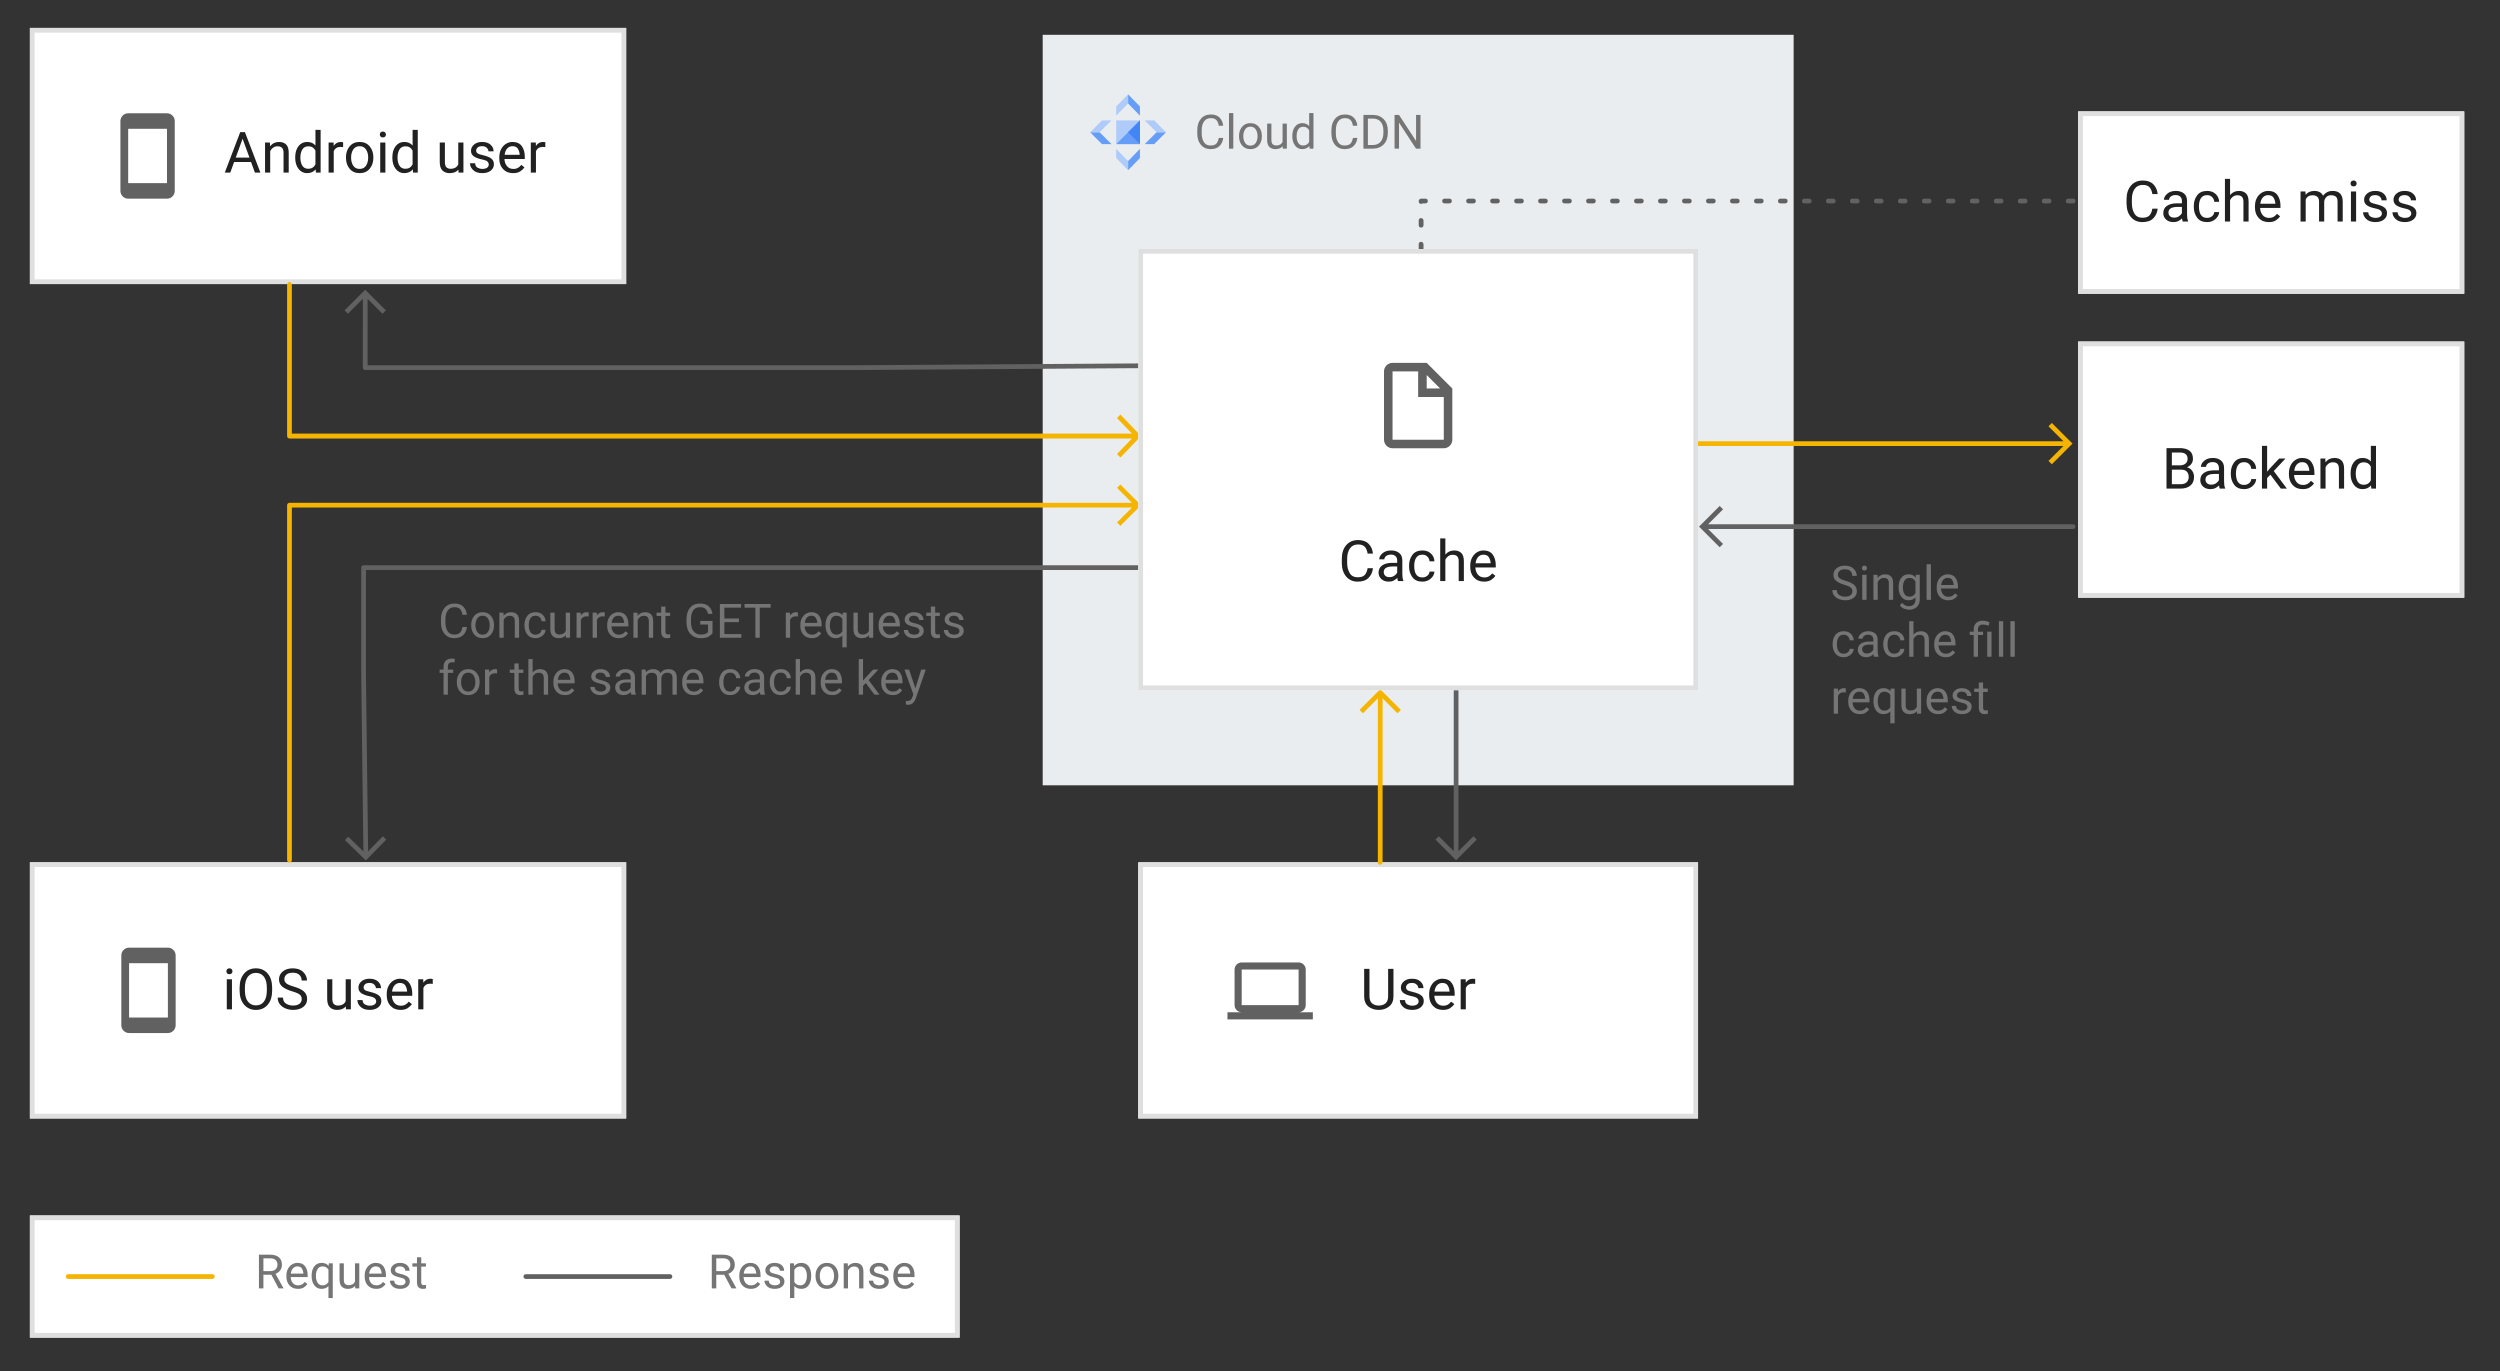 <?xml version="1.0" encoding="UTF-8" standalone="no"?>
<svg
   version="1.1"
   viewBox="271 446 527 289"
   width="527"
   height="289"
   id="svg1322704"
   xmlns="http://www.w3.org/2000/svg"
   xmlns:svg="http://www.w3.org/2000/svg"
   xmlns:dc="http://purl.org/dc/elements/1.1/">
  <rect x="271" y="446" width="527" height="289" fill="#333333" stroke="none"/>
  <defs
     id="defs1322492">
    <clipPath
       id="inner_stroke_clip_path">
      <path
         d="M 709.075 517.993 L 790.465 517.993 L 790.465 571.993 L 709.075 571.993 Z"
         id="path1322469" />
    </clipPath>
    <clipPath
       id="inner_stroke_clip_path_2">
      <path
         d="M 277.299 627.773 L 402.999 627.773 L 402.999 681.773 L 277.299 681.773 Z"
         id="path1322474" />
    </clipPath>
    <clipPath
       id="inner_stroke_clip_path_3">
      <path
         d="M 510.948 627.773 L 628.948 627.773 L 628.948 681.773 L 510.948 681.773 Z"
         id="path1322477" />
    </clipPath>
    <clipPath
       id="inner_stroke_clip_path_4">
      <path
         d="M 277.299 451.882 L 402.999 451.882 L 402.999 505.882 L 277.299 505.882 Z"
         id="path1322480" />
    </clipPath>
    <clipPath
       id="inner_stroke_clip_path_5">
      <path
         d="M 277.299 702.221 L 473.282 702.221 L 473.282 727.97 L 277.299 727.97 Z"
         id="path1322483" />
    </clipPath>
    <clipPath
       id="inner_stroke_clip_path_6">
      <path
         d="M 709.075 469.482 L 790.465 469.482 L 790.465 507.923 L 709.075 507.923 Z"
         id="path1322486" />
    </clipPath>
    <clipPath
       id="inner_stroke_clip_path_7">
      <path
         d="M 510.948 498.493 L 628.948 498.493 L 628.948 591.493 L 510.948 591.493 Z"
         id="path1322489" />
    </clipPath>
  </defs>
  <g
     id="cdn-with-request-coalescing"
     fill="none"
     stroke="none"
     stroke-opacity="1"
     fill-opacity="1"
     stroke-dasharray="none">
    <title
       id="title1322496">cdn-with-request-coalescing</title>
    <g
       id="cdn-with-request-coalescing: Layer 1">
      <title
         id="title1322498">Layer 1</title>
      <g
         id="Group_208">
        <g
           id="Group_179">
          <g
             id="Graphic_192">
            <title
               id="title1322500">zone external - grey</title>
            <path
               id="rect1322502"
               style="fill:#eaedef"
               d="M 490.799,453.339 H 649.097 V 611.541 H 490.799 Z" />
            <g
               aria-label="Cloud CDN"
               transform="translate(522.799,468.339)"
               id="text1322506"
               style="fill:#757575">
              <path
                 d="m 5.117,6.739 h 0.938 Q 5.947,7.75 5.293,8.424 4.639,9.098 3.359,9.098 q -1.24,0 -2.002,-0.884 Q 0.601,7.325 0.586,5.855 V 5.094 q 0,-1.494 0.767,-2.397 0.771,-0.903 2.09,-0.903 1.206,0 1.855,0.664 0.649,0.664 0.757,1.714 h -0.938 Q 5.01,3.429 4.639,2.999 4.268,2.564 3.442,2.564 2.5,2.564 2.012,3.258 1.523,3.951 1.523,5.084 v 0.718 q 0,1.05 0.444,1.792 0.444,0.737 1.392,0.737 0.898,0 1.265,-0.42 0.371,-0.42 0.493,-1.172 z"
                 style="font-size:10px;font-family:Roboto"
                 id="path1322709" />
              <path
                 d="M 8.179,1.5 V 9 H 7.271 V 1.5 Z"
                 style="font-size:10px;font-family:Roboto"
                 id="path1322711" />
              <path
                 d="m 9.39,6.305 q 0,-1.147 0.645,-1.914 0.645,-0.771 1.753,-0.771 1.108,0 1.753,0.757 0.645,0.752 0.659,1.88 v 0.161 q 0,1.147 -0.649,1.914 -0.645,0.767 -1.753,0.767 -1.113,0 -1.763,-0.767 Q 9.39,7.564 9.39,6.417 Z m 0.903,0.112 q 0,0.786 0.371,1.362 0.376,0.576 1.133,0.576 0.737,0 1.113,-0.566 0.376,-0.571 0.381,-1.357 V 6.305 q 0,-0.776 -0.376,-1.357 -0.376,-0.586 -1.128,-0.586 -0.747,0 -1.123,0.586 -0.371,0.581 -0.371,1.357 z"
                 style="font-size:10px;font-family:Roboto"
                 id="path1322713" />
              <path
                 d="m 18.608,9 -0.02,-0.522 q -0.518,0.62 -1.543,0.62 -0.776,0 -1.255,-0.459 Q 15.312,8.18 15.312,7.125 V 3.717 h 0.903 v 3.418 q 0,0.713 0.298,0.957 0.303,0.239 0.674,0.239 1.021,0 1.377,-0.767 V 3.717 h 0.908 V 9 Z"
                 style="font-size:10px;font-family:Roboto"
                 id="path1322715" />
              <path
                 d="m 24.253,9 -0.044,-0.566 q -0.542,0.664 -1.509,0.664 -0.928,0 -1.499,-0.752 Q 20.63,7.594 20.62,6.456 V 6.314 q 0,-1.211 0.571,-1.953 0.576,-0.742 1.519,-0.742 0.933,0 1.465,0.625 V 1.5 h 0.908 V 9 Z M 21.528,6.417 q 0,0.786 0.332,1.353 0.332,0.562 1.064,0.562 0.84,0 1.25,-0.767 V 5.133 Q 23.77,4.381 22.935,4.381 q -0.737,0 -1.074,0.576 -0.332,0.571 -0.332,1.357 z"
                 style="font-size:10px;font-family:Roboto"
                 id="path1322717" />
              <path
                 d="m 33.394,6.739 h 0.938 Q 34.224,7.75 33.569,8.424 q -0.654,0.674 -1.934,0.674 -1.24,0 -2.002,-0.884 Q 28.877,7.325 28.862,5.855 V 5.094 q 0,-1.494 0.767,-2.397 0.771,-0.903 2.09,-0.903 1.206,0 1.855,0.664 0.649,0.664 0.757,1.714 h -0.938 Q 33.286,3.429 32.915,2.999 32.544,2.564 31.719,2.564 q -0.942,0 -1.431,0.693 -0.488,0.693 -0.488,1.826 v 0.718 q 0,1.05 0.444,1.792 0.444,0.737 1.392,0.737 0.898,0 1.265,-0.42 0.371,-0.42 0.493,-1.172 z"
                 style="font-size:10px;font-family:Roboto"
                 id="path1322719" />
              <path
                 d="M 35.61,9 V 1.891 h 2.012 q 1.401,0 2.266,0.903 0.869,0.898 0.869,2.441 v 0.425 q 0,1.543 -0.874,2.441 Q 39.014,9 37.534,9 Z m 0.942,-6.338 v 5.571 h 0.981 q 1.138,0 1.714,-0.703 0.576,-0.703 0.576,-1.87 V 5.226 Q 39.824,4 39.248,3.331 38.672,2.662 37.622,2.662 Z"
                 style="font-size:10px;font-family:Roboto"
                 id="path1322721" />
              <path
                 d="M 47.642,1.891 V 9 H 46.694 L 43.115,3.517 V 9 H 42.173 V 1.891 h 0.942 l 3.594,5.498 V 1.891 Z"
                 style="font-size:10px;font-family:Roboto"
                 id="path1322723" />
            </g>
          </g>
          <g
             id="Group_180">
            <title
               id="title1322509">Shape</title>
            <g
               id="Graphic_191">
              <title
                 id="title1322511">Fill-1</title>
              <path
                 d="m 508.799,465.882 v 1.926 l 2.503,2.575 v -1.933 z"
                 fill="#669df6"
                 id="path1322513" />
            </g>
            <g
               id="Graphic_190">
              <title
                 id="title1322516">Fill-1-Copy-2</title>
              <path
                 d="m 514.801,473.882 -2.503,2.503 h 2.005 l 2.497,-2.503 z"
                 fill="#669df6"
                 id="path1322518" />
            </g>
            <g
               id="Graphic_189">
              <title
                 id="title1322521">Fill-1-Copy-3</title>
              <path
                 d="m 502.798,473.882 2.503,2.503 h -2.005 l -2.497,-2.503 z"
                 fill="#669df6"
                 id="path1322523" />
            </g>
            <g
               id="Graphic_188">
              <title
                 id="title1322526">Fill-1-Copy</title>
              <path
                 d="m 508.799,481.882 v -1.927 l 2.503,-2.575 v 1.932 z"
                 fill="#669df6"
                 id="path1322528" />
            </g>
            <g
               id="Graphic_187">
              <title
                 id="title1322531">Fill-2</title>
              <path
                 d="m 508.799,465.882 -2.503,2.569 v 1.933 l 2.503,-2.575 z"
                 fill="#aecbfa"
                 id="path1322533" />
            </g>
            <g
               id="Graphic_186">
              <title
                 id="title1322536">Fill-2-Copy-2</title>
              <path
                 d="m 514.303,471.38 h -2.005 l 2.503,2.503 h 1.998 z"
                 fill="#aecbfa"
                 id="path1322538" />
            </g>
            <g
               id="Graphic_185">
              <title
                 id="title1322541">Fill-2-Copy-3</title>
              <path
                 d="m 503.296,471.38 h 2.005 l -2.503,2.503 h -1.998 z"
                 fill="#aecbfa"
                 id="path1322543" />
            </g>
            <g
               id="Graphic_184">
              <title
                 id="title1322546">Fill-2-Copy</title>
              <path
                 d="m 508.799,481.882 -2.503,-2.569 v -1.932 l 2.503,2.575 z"
                 fill="#aecbfa"
                 id="path1322548" />
            </g>
            <g
               id="Graphic_183">
              <title
                 id="title1322551">Fill-9</title>
              <path
                 id="rect1322553"
                 style="fill:#aecbfa"
                 d="m 506.297,471.38 h 5.005 v 5.005 h -5.005 z" />
            </g>
            <g
               id="Graphic_182">
              <title
                 id="title1322556">Fill-10</title>
              <path
                 d="m 511.302,471.38 v 5.005 h -5.005 z"
                 fill="#669df6"
                 id="path1322558" />
            </g>
            <g
               id="Graphic_181">
              <path
                 d="m 511.302,471.38 v 5.005 l -2.503,-2.503 z"
                 fill="#4285f4"
                 id="path1322561" />
            </g>
          </g>
        </g>
        <g
           id="Graphic_178">
          <path
             id="rect1322566"
             style="fill:#ffffff"
             d="m 709.075,517.993 h 81.39 v 54 h -81.39 z" />
          <path
             id="rect1322568"
             clip-path="url(#inner_stroke_clip_path)"
             style="stroke:#dfdfdf;stroke-width:2;stroke-linecap:round;stroke-linejoin:round"
             d="m 709.075,517.993 h 81.39 v 54 h -81.39 z" />
          <g
             aria-label="Backend"
             transform="translate(726.708,537.993)"
             id="text1322572"
             style="fill:#212121">
            <path
               d="m 6.797,8.539 q 0,1.195 -0.773,1.828 Q 5.256,11 3.979,11 H 0.99 V 2.469 H 3.785 q 1.312,0 2.045,0.545 0.738,0.539 0.738,1.729 0,0.592 -0.34,1.055 Q 5.895,6.254 5.309,6.506 6.029,6.705 6.41,7.262 6.797,7.818 6.797,8.539 Z M 2.121,3.395 v 2.707 h 1.699 q 0.727,0 1.172,-0.363 Q 5.438,5.375 5.438,4.73 q 0,-1.307 -1.582,-1.336 z m 3.551,5.156 q 0,-0.715 -0.393,-1.125 Q 4.893,7.01 4.031,7.01 H 2.121 v 3.07 h 1.857 q 0.803,0 1.248,-0.41 Q 5.672,9.254 5.672,8.551 Z"
               style="font-size:12px;font-family:Roboto"
               id="path1322729" />
            <path
               d="m 12.217,11 q -0.105,-0.229 -0.152,-0.668 -0.305,0.322 -0.762,0.557 -0.457,0.229 -1.043,0.229 -0.973,0 -1.559,-0.545 -0.586,-0.545 -0.586,-1.336 0,-1.02 0.773,-1.547 Q 9.662,7.156 10.969,7.156 h 1.072 V 6.652 q 0,-0.562 -0.34,-0.896 -0.334,-0.34 -0.996,-0.34 -0.615,0 -0.996,0.305 -0.375,0.299 -0.375,0.697 H 8.25 q 0,-0.68 0.686,-1.277 0.686,-0.598 1.834,-0.598 1.031,0 1.693,0.527 0.662,0.527 0.662,1.594 v 2.848 q 0,0.879 0.223,1.395 V 11 Z m -1.799,-0.832 q 0.586,0 1.014,-0.293 0.434,-0.293 0.609,-0.65 V 7.918 h -1.008 q -1.828,0.035 -1.828,1.172 0,0.451 0.305,0.768 0.305,0.311 0.908,0.311 z"
               style="font-size:12px;font-family:Roboto"
               id="path1322731" />
            <path
               d="m 17.367,10.227 q 0.58,0 1.014,-0.346 0.439,-0.346 0.48,-0.885 h 1.031 q -0.041,0.85 -0.779,1.488 -0.738,0.633 -1.746,0.633 -1.43,0 -2.127,-0.943 Q 14.549,9.23 14.549,7.953 V 7.707 q 0,-1.277 0.691,-2.221 0.697,-0.943 2.127,-0.943 1.113,0 1.799,0.662 0.686,0.656 0.727,1.635 h -1.031 Q 18.82,6.254 18.416,5.844 18.018,5.434 17.367,5.434 q -0.668,0 -1.049,0.34 -0.375,0.34 -0.533,0.861 Q 15.633,7.156 15.633,7.707 V 7.953 q 0,0.557 0.152,1.078 0.152,0.521 0.527,0.861 0.381,0.334 1.055,0.334 z"
               style="font-size:12px;font-family:Roboto"
               id="path1322733" />
            <path
               d="M 25.084,11 22.887,8.059 22.201,8.768 V 11 H 21.111 V 2 h 1.09 V 7.438 L 22.781,6.746 24.75,4.66 h 1.324 L 23.602,7.303 26.361,11 Z"
               style="font-size:12px;font-family:Roboto"
               id="path1322735" />
            <path
               d="m 32.092,9.893 q -0.311,0.469 -0.879,0.85 -0.568,0.375 -1.506,0.375 -1.324,0 -2.121,-0.861 Q 26.795,9.395 26.795,8.053 V 7.807 q 0,-1.037 0.393,-1.764 0.398,-0.732 1.031,-1.113 0.633,-0.387 1.348,-0.387 1.359,0 1.98,0.891 0.627,0.885 0.627,2.215 v 0.486 h -4.289 q 0.023,0.873 0.516,1.488 0.498,0.609 1.365,0.609 0.574,0 0.973,-0.234 0.398,-0.234 0.697,-0.627 z M 29.566,5.434 q -0.645,0 -1.09,0.469 Q 28.031,6.371 27.92,7.25 h 3.17 V 7.168 Q 31.049,6.535 30.721,5.984 30.398,5.434 29.566,5.434 Z"
               style="font-size:12px;font-family:Roboto"
               id="path1322737" />
            <path
               d="m 36.07,5.457 q -0.521,0 -0.92,0.281 -0.398,0.281 -0.627,0.732 V 11 H 33.439 V 4.66 h 1.025 L 34.5,5.451 q 0.721,-0.908 1.893,-0.908 0.932,0 1.477,0.521 0.551,0.521 0.557,1.752 V 11 H 37.336 V 6.834 q 0,-0.744 -0.328,-1.061 -0.322,-0.316 -0.938,-0.316 z"
               style="font-size:12px;font-family:Roboto"
               id="path1322739" />
            <path
               d="m 44.156,11 -0.053,-0.68 q -0.65,0.797 -1.811,0.797 -1.113,0 -1.799,-0.902 Q 39.809,9.312 39.797,7.947 V 7.777 q 0,-1.453 0.686,-2.344 0.691,-0.891 1.822,-0.891 1.119,0 1.758,0.75 V 2 h 1.09 v 9 z M 40.887,7.9 q 0,0.943 0.398,1.623 0.398,0.674 1.277,0.674 1.008,0 1.5,-0.92 V 6.359 q -0.486,-0.902 -1.488,-0.902 -0.885,0 -1.289,0.691 -0.398,0.686 -0.398,1.629 z"
               style="font-size:12px;font-family:Roboto"
               id="path1322741" />
          </g>
        </g>
        <g
           id="Group_175">
          <g
             id="Graphic_177">
            <path
               id="rect1322575"
               style="fill:#ffffff"
               d="m 277.299,627.773 h 125.7 v 54 H 277.299 Z" />
            <path
               id="rect1322577"
               clip-path="url(#inner_stroke_clip_path_2)"
               style="stroke:#dfdfdf;stroke-width:2;stroke-linecap:round;stroke-linejoin:round"
               d="m 277.299,627.773 h 125.7 v 54 H 277.299 Z" />
            <g
               aria-label="iOS user"
               transform="translate(317.892,647.773)"
               id="text1322581"
               style="fill:#212121">
              <path
                 d="m 0.832,2.979 q 0,-0.264 0.158,-0.445 0.164,-0.182 0.48,-0.182 0.311,0 0.475,0.182 0.17,0.182 0.17,0.445 0,0.252 -0.17,0.434 -0.164,0.176 -0.475,0.176 -0.316,0 -0.48,-0.176 Q 0.832,3.23 0.832,2.979 Z M 2.004,4.66 V 11 H 0.914 V 4.66 Z"
                 style="font-size:12px;font-family:Roboto"
                 id="path1322746" />
              <path
                 d="m 10.477,7.004 q 0,1.922 -0.932,3.018 -0.932,1.096 -2.49,1.096 -1.518,0 -2.479,-1.096 Q 3.615,8.926 3.615,7.004 V 6.465 q 0,-1.916 0.955,-3.012 0.955,-1.102 2.473,-1.102 1.547,0 2.479,1.084 0.937,1.078 0.955,2.959 z M 9.357,6.453 q 0,-1.523 -0.609,-2.332 Q 8.139,3.312 7.043,3.312 5.994,3.312 5.361,4.121 4.734,4.93 4.734,6.453 v 0.551 q 0,1.535 0.633,2.35 0.639,0.809 1.688,0.809 1.102,0 1.699,-0.809 0.604,-0.814 0.604,-2.35 z"
                 style="font-size:12px;font-family:Roboto"
                 id="path1322748" />
              <path
                 d="m 16.711,8.844 q 0,-0.586 -0.398,-0.938 Q 15.92,7.555 14.654,7.186 13.389,6.811 12.65,6.236 11.918,5.656 11.918,4.672 q 0,-0.996 0.791,-1.658 0.797,-0.662 2.109,-0.662 1.441,0 2.221,0.791 0.785,0.791 0.785,1.787 h -1.125 q 0,-0.715 -0.463,-1.184 -0.463,-0.469 -1.418,-0.469 -0.902,0 -1.336,0.398 -0.434,0.393 -0.434,0.984 0,0.533 0.457,0.891 0.463,0.352 1.5,0.645 1.482,0.416 2.162,1.031 0.68,0.609 0.68,1.605 0,1.043 -0.814,1.664 -0.814,0.621 -2.162,0.621 -0.785,0 -1.529,-0.293 Q 12.604,10.531 12.123,9.957 11.648,9.377 11.648,8.527 h 1.125 q 0,0.873 0.639,1.271 0.639,0.398 1.459,0.398 0.885,0 1.359,-0.363 0.48,-0.369 0.48,-0.99 z"
                 style="font-size:12px;font-family:Roboto"
                 id="path1322750" />
              <path
                 d="m 26.033,11 -0.023,-0.627 q -0.621,0.744 -1.852,0.744 -0.932,0 -1.506,-0.551 Q 22.078,10.016 22.078,8.75 V 4.66 h 1.084 v 4.102 q 0,0.855 0.357,1.148 0.363,0.287 0.809,0.287 1.225,0 1.652,-0.92 V 4.66 h 1.09 V 11 Z"
                 style="font-size:12px;font-family:Roboto"
                 id="path1322752" />
              <path
                 d="m 32.408,9.318 q 0,-0.346 -0.258,-0.621 -0.252,-0.281 -1.172,-0.469 -1.061,-0.217 -1.688,-0.627 -0.627,-0.416 -0.627,-1.207 0,-0.75 0.639,-1.301 0.645,-0.551 1.711,-0.551 1.137,0 1.775,0.58 0.639,0.58 0.639,1.4 H 32.344 q 0,-0.393 -0.346,-0.738 -0.346,-0.352 -0.984,-0.352 -0.674,0 -0.967,0.293 -0.293,0.293 -0.293,0.639 0,0.346 0.27,0.562 0.275,0.211 1.16,0.41 1.166,0.264 1.734,0.691 0.574,0.428 0.574,1.207 0,0.838 -0.674,1.359 -0.668,0.521 -1.775,0.521 -1.26,0 -1.928,-0.645 -0.668,-0.645 -0.668,-1.43 h 1.09 q 0.035,0.674 0.516,0.932 0.486,0.252 0.99,0.252 0.662,0 1.014,-0.258 0.352,-0.258 0.352,-0.65 z"
                 style="font-size:12px;font-family:Roboto"
                 id="path1322754" />
              <path
                 d="m 39.926,9.893 q -0.311,0.469 -0.879,0.85 -0.568,0.375 -1.506,0.375 -1.324,0 -2.121,-0.861 Q 34.629,9.395 34.629,8.053 V 7.807 q 0,-1.037 0.393,-1.764 0.398,-0.732 1.031,-1.113 0.633,-0.387 1.348,-0.387 1.359,0 1.98,0.891 0.627,0.885 0.627,2.215 V 8.135 H 35.719 q 0.023,0.873 0.516,1.488 0.498,0.609 1.365,0.609 0.574,0 0.973,-0.234 0.398,-0.234 0.697,-0.627 z m -2.525,-4.459 q -0.645,0 -1.09,0.469 Q 35.865,6.371 35.754,7.25 h 3.17 V 7.168 Q 38.883,6.535 38.555,5.984 38.232,5.434 37.4,5.434 Z"
                 style="font-size:12px;font-family:Roboto"
                 id="path1322756" />
              <path
                 d="m 43.805,5.586 q -1.061,0 -1.447,0.914 V 11 H 41.273 V 4.66 h 1.055 l 0.023,0.727 q 0.521,-0.844 1.506,-0.844 0.305,0 0.48,0.082 l -0.006,1.008 q -0.24,-0.047 -0.527,-0.047 z"
                 style="font-size:12px;font-family:Roboto"
                 id="path1322758" />
            </g>
          </g>
          <g
             id="Graphic_176">
            <path
               d="m 306.39,645.764 h -8.182 c -0.9,0 -1.636,0.736 -1.636,1.636 v 14.727 c 0,0.9 0.736,1.636 1.636,1.636 h 8.182 c 0.9,0 1.636,-0.736 1.636,-1.636 v -14.727 c 0,-0.9 -0.736,-1.636 -1.636,-1.636 z m 0,14.727 h -8.182 v -11.454 h 8.182 z"
               fill="#616161"
               id="path1322584" />
          </g>
        </g>
        <g
           id="Graphic_168">
          <g
             aria-label="Concurrent GET requestsfor the same cache key"
             transform="translate(363.371,571.432)"
             id="text1322592"
             style="fill:#757575">
            <path
               d="m 5.117,6.739 h 0.938 Q 5.947,7.75 5.293,8.424 4.639,9.098 3.359,9.098 q -1.24,0 -2.002,-0.884 Q 0.601,7.325 0.586,5.855 V 5.094 q 0,-1.494 0.767,-2.397 0.771,-0.903 2.09,-0.903 1.206,0 1.855,0.664 0.649,0.664 0.757,1.714 h -0.938 Q 5.01,3.429 4.639,2.999 4.268,2.564 3.442,2.564 2.5,2.564 2.012,3.258 1.523,3.951 1.523,5.084 v 0.718 q 0,1.05 0.444,1.792 0.444,0.737 1.392,0.737 0.898,0 1.265,-0.42 0.371,-0.42 0.493,-1.172 z"
               style="font-size:10px;font-family:Roboto"
               id="path1322761" />
            <path
               d="m 6.958,6.305 q 0,-1.147 0.645,-1.914 0.645,-0.771 1.753,-0.771 1.108,0 1.753,0.757 0.645,0.752 0.659,1.88 v 0.161 q 0,1.147 -0.649,1.914 -0.645,0.767 -1.753,0.767 -1.113,0 -1.763,-0.767 Q 6.958,7.564 6.958,6.417 Z m 0.903,0.112 q 0,0.786 0.371,1.362 0.376,0.576 1.133,0.576 0.737,0 1.113,-0.566 0.376,-0.571 0.381,-1.357 V 6.305 q 0,-0.776 -0.376,-1.357 -0.376,-0.586 -1.128,-0.586 -0.747,0 -1.123,0.586 -0.371,0.581 -0.371,1.357 z"
               style="font-size:10px;font-family:Roboto"
               id="path1322763" />
            <path
               d="m 15.093,4.381 q -0.435,0 -0.767,0.234 -0.332,0.234 -0.522,0.61 V 9 h -0.903 V 3.717 h 0.854 l 0.029,0.659 q 0.601,-0.757 1.577,-0.757 0.776,0 1.23,0.435 0.459,0.435 0.464,1.46 V 9 H 16.147 V 5.528 q 0,-0.62 -0.273,-0.884 -0.269,-0.264 -0.781,-0.264 z"
               style="font-size:10px;font-family:Roboto"
               id="path1322765" />
            <path
               d="m 20.537,8.355 q 0.483,0 0.845,-0.288 0.366,-0.288 0.4,-0.737 h 0.859 q -0.034,0.708 -0.649,1.24 -0.615,0.527 -1.455,0.527 -1.191,0 -1.772,-0.786 Q 18.188,7.525 18.188,6.461 V 6.256 q 0,-1.064 0.576,-1.851 0.581,-0.786 1.772,-0.786 0.928,0 1.499,0.552 0.571,0.547 0.605,1.362 H 21.782 Q 21.748,5.045 21.411,4.703 21.079,4.361 20.537,4.361 q -0.557,0 -0.874,0.283 -0.312,0.283 -0.444,0.718 -0.127,0.435 -0.127,0.894 v 0.205 q 0,0.464 0.127,0.898 0.127,0.435 0.439,0.718 0.317,0.278 0.879,0.278 z"
               style="font-size:10px;font-family:Roboto"
               id="path1322767" />
            <path
               d="m 26.934,9 -0.02,-0.522 q -0.518,0.62 -1.543,0.62 -0.776,0 -1.255,-0.459 Q 23.638,8.18 23.638,7.125 V 3.717 h 0.903 v 3.418 q 0,0.713 0.298,0.957 0.303,0.239 0.674,0.239 1.021,0 1.377,-0.767 V 3.717 h 0.908 V 9 Z"
               style="font-size:10px;font-family:Roboto"
               id="path1322769" />
            <path
               d="m 31.279,4.488 q -0.884,0 -1.206,0.762 V 9 h -0.903 V 3.717 h 0.879 l 0.02,0.605 q 0.435,-0.703 1.255,-0.703 0.254,0 0.4,0.068 l -0.005,0.84 q -0.2,-0.039 -0.439,-0.039 z"
               style="font-size:10px;font-family:Roboto"
               id="path1322771" />
            <path
               d="m 34.668,4.488 q -0.884,0 -1.206,0.762 V 9 h -0.903 V 3.717 H 33.438 l 0.02,0.605 q 0.435,-0.703 1.255,-0.703 0.254,0 0.4,0.068 l -0.005,0.84 q -0.2,-0.039 -0.439,-0.039 z"
               style="font-size:10px;font-family:Roboto"
               id="path1322773" />
            <path
               d="m 40.034,8.077 q -0.259,0.391 -0.732,0.708 -0.474,0.312 -1.255,0.312 -1.104,0 -1.768,-0.718 -0.659,-0.718 -0.659,-1.836 V 6.339 q 0,-0.864 0.327,-1.47 0.332,-0.61 0.859,-0.928 0.527,-0.322 1.123,-0.322 1.133,0 1.65,0.742 0.522,0.737 0.522,1.846 V 6.612 H 36.528 q 0.02,0.728 0.43,1.24 0.415,0.508 1.138,0.508 0.479,0 0.811,-0.195 0.332,-0.195 0.581,-0.522 z M 37.93,4.361 q -0.537,0 -0.908,0.391 Q 36.65,5.143 36.558,5.875 h 2.642 V 5.807 Q 39.165,5.279 38.892,4.82 38.623,4.361 37.93,4.361 Z"
               style="font-size:10px;font-family:Roboto"
               id="path1322775" />
            <path
               d="m 43.35,4.381 q -0.435,0 -0.767,0.234 -0.332,0.234 -0.522,0.61 V 9 h -0.903 V 3.717 h 0.854 l 0.029,0.659 q 0.601,-0.757 1.577,-0.757 0.776,0 1.23,0.435 0.459,0.435 0.464,1.46 V 9 H 44.404 V 5.528 q 0,-0.62 -0.273,-0.884 -0.269,-0.264 -0.781,-0.264 z"
               style="font-size:10px;font-family:Roboto"
               id="path1322777" />
            <path
               d="m 48.916,9 q -0.308,0.098 -0.698,0.098 -0.503,0 -0.859,-0.308 Q 47.002,8.482 47.002,7.687 V 4.41 H 46.035 V 3.717 h 0.967 V 2.433 h 0.903 v 1.284 h 0.986 v 0.693 h -0.986 v 3.281 q 0,0.405 0.176,0.518 0.176,0.112 0.405,0.112 0.171,0 0.425,-0.059 z"
               style="font-size:10px;font-family:Roboto"
               id="path1322779" />
            <path
               d="M 57.822,5.46 V 8.062 q -0.2,0.293 -0.762,0.664 -0.562,0.371 -1.753,0.371 -1.299,0 -2.134,-0.889 Q 52.339,7.315 52.339,5.719 V 5.167 q 0,-1.587 0.742,-2.48 0.742,-0.894 2.119,-0.894 1.221,0 1.851,0.615 0.635,0.615 0.771,1.562 H 56.88 Q 56.782,3.395 56.396,2.979 56.016,2.564 55.2,2.564 q -0.981,0 -1.445,0.693 -0.464,0.688 -0.469,1.875 V 5.719 q 0,1.23 0.557,1.924 0.557,0.688 1.47,0.688 0.757,0 1.094,-0.176 0.337,-0.181 0.479,-0.342 V 6.222 H 55.239 V 5.46 Z"
               style="font-size:10px;font-family:Roboto"
               id="path1322781" />
            <path
               d="M 59.38,9 V 1.891 h 4.468 v 0.771 h -3.525 v 2.285 h 3.076 v 0.767 h -3.076 v 2.52 h 3.574 V 9 Z"
               style="font-size:10px;font-family:Roboto"
               id="path1322783" />
            <path
               d="M 64.58,2.662 V 1.891 h 5.493 V 2.662 H 67.788 V 9 H 66.86 V 2.662 Z"
               style="font-size:10px;font-family:Roboto"
               id="path1322785" />
            <path
               d="m 75.386,4.488 q -0.884,0 -1.206,0.762 V 9 h -0.903 V 3.717 h 0.879 l 0.02,0.605 q 0.435,-0.703 1.255,-0.703 0.254,0 0.4,0.068 l -0.005,0.84 Q 75.625,4.488 75.386,4.488 Z"
               style="font-size:10px;font-family:Roboto"
               id="path1322787" />
            <path
               d="m 80.752,8.077 q -0.259,0.391 -0.732,0.708 -0.474,0.312 -1.255,0.312 -1.104,0 -1.768,-0.718 Q 76.338,7.662 76.338,6.544 V 6.339 q 0,-0.864 0.327,-1.47 0.332,-0.61 0.859,-0.928 0.527,-0.322 1.123,-0.322 1.133,0 1.65,0.742 0.522,0.737 0.522,1.846 v 0.405 h -3.574 q 0.02,0.728 0.43,1.24 0.415,0.508 1.138,0.508 0.479,0 0.811,-0.195 0.332,-0.195 0.581,-0.522 z M 78.647,4.361 q -0.537,0 -0.908,0.391 Q 77.368,5.143 77.275,5.875 h 2.642 V 5.807 Q 79.883,5.279 79.609,4.82 79.341,4.361 78.647,4.361 Z"
               style="font-size:10px;font-family:Roboto"
               id="path1322789" />
            <path
               d="M 86.108,3.717 V 11.031 H 85.2 V 8.512 q -0.542,0.586 -1.455,0.586 -0.977,0 -1.538,-0.762 -0.557,-0.762 -0.557,-1.919 V 6.314 q 0,-1.211 0.557,-1.953 0.557,-0.742 1.548,-0.742 0.938,0 1.484,0.63 l 0.039,-0.532 z m -3.55,2.7 q 0,0.786 0.337,1.362 0.342,0.576 1.074,0.576 0.806,0 1.23,-0.708 V 5.055 q -0.425,-0.693 -1.221,-0.693 -0.742,0 -1.084,0.586 -0.337,0.581 -0.337,1.372 z"
               style="font-size:10px;font-family:Roboto"
               id="path1322791" />
            <path
               d="M 90.835,9 90.815,8.478 q -0.518,0.62 -1.543,0.62 -0.776,0 -1.255,-0.459 Q 87.539,8.18 87.539,7.125 V 3.717 h 0.903 v 3.418 q 0,0.713 0.298,0.957 0.303,0.239 0.674,0.239 1.021,0 1.377,-0.767 V 3.717 h 0.908 V 9 Z"
               style="font-size:10px;font-family:Roboto"
               id="path1322793" />
            <path
               d="m 97.251,8.077 q -0.259,0.391 -0.732,0.708 -0.474,0.312 -1.255,0.312 -1.104,0 -1.768,-0.718 -0.659,-0.718 -0.659,-1.836 V 6.339 q 0,-0.864 0.327,-1.47 0.332,-0.61 0.859,-0.928 0.527,-0.322 1.123,-0.322 1.133,0 1.65,0.742 0.522,0.737 0.522,1.846 v 0.405 h -3.574 q 0.02,0.728 0.43,1.24 0.415,0.508 1.138,0.508 0.479,0 0.811,-0.195 0.332,-0.195 0.581,-0.522 z M 95.146,4.361 q -0.537,0 -0.908,0.391 Q 93.867,5.143 93.774,5.875 h 2.642 V 5.807 Q 96.382,5.279 96.108,4.82 95.84,4.361 95.146,4.361 Z"
               style="font-size:10px;font-family:Roboto"
               id="path1322795" />
            <path
               d="m 101.45,7.599 q 0,-0.288 -0.215,-0.518 -0.21,-0.234 -0.977,-0.391 Q 99.375,6.51 98.853,6.168 98.33,5.821 98.33,5.162 q 0,-0.625 0.532,-1.084 0.537,-0.459 1.426,-0.459 0.947,0 1.479,0.483 0.532,0.483 0.532,1.167 h -0.903 q 0,-0.327 -0.288,-0.615 -0.288,-0.293 -0.82,-0.293 -0.562,0 -0.806,0.244 -0.244,0.244 -0.244,0.532 0,0.288 0.225,0.469 0.229,0.176 0.967,0.342 0.972,0.22 1.445,0.576 0.479,0.356 0.479,1.006 0,0.698 -0.562,1.133 -0.557,0.435 -1.479,0.435 -1.05,0 -1.606,-0.537 -0.557,-0.537 -0.557,-1.191 h 0.908 q 0.029,0.562 0.43,0.776 0.405,0.21 0.825,0.21 0.552,0 0.845,-0.215 0.293,-0.215 0.293,-0.542 z"
               style="font-size:10px;font-family:Roboto"
               id="path1322797" />
            <path
               d="m 105.771,9 q -0.308,0.098 -0.698,0.098 -0.503,0 -0.859,-0.308 -0.356,-0.308 -0.356,-1.104 V 4.41 h -0.967 V 3.717 h 0.967 V 2.433 h 0.903 v 1.284 h 0.986 v 0.693 h -0.986 v 3.281 q 0,0.405 0.176,0.518 0.176,0.112 0.405,0.112 0.171,0 0.425,-0.059 z"
               style="font-size:10px;font-family:Roboto"
               id="path1322799" />
            <path
               d="m 109.883,7.599 q 0,-0.288 -0.215,-0.518 -0.21,-0.234 -0.977,-0.391 -0.884,-0.181 -1.406,-0.522 -0.522,-0.347 -0.522,-1.006 0,-0.625 0.532,-1.084 0.537,-0.459 1.426,-0.459 0.947,0 1.48,0.483 0.532,0.483 0.532,1.167 h -0.903 q 0,-0.327 -0.288,-0.615 -0.288,-0.293 -0.82,-0.293 -0.562,0 -0.806,0.244 -0.244,0.244 -0.244,0.532 0,0.288 0.225,0.469 0.229,0.176 0.967,0.342 0.972,0.22 1.445,0.576 0.479,0.356 0.479,1.006 0,0.698 -0.562,1.133 -0.557,0.435 -1.479,0.435 -1.05,0 -1.606,-0.537 -0.557,-0.537 -0.557,-1.191 h 0.908 q 0.029,0.562 0.43,0.776 0.405,0.21 0.825,0.21 0.552,0 0.845,-0.215 0.293,-0.215 0.293,-0.542 z"
               style="font-size:10px;font-family:Roboto"
               id="path1322801" />
            <path
               d="M 3.159,16.41 H 2.036 V 21 H 1.133 V 16.41 H 0.298 V 15.717 H 1.133 v -0.591 q 0.01,-0.84 0.469,-1.284 0.464,-0.444 1.265,-0.444 0.298,0 0.625,0.078 l -0.049,0.737 q -0.205,-0.044 -0.488,-0.044 -0.903,0 -0.918,0.962 v 0.586 h 1.123 z"
               style="font-size:10px;font-family:Roboto"
               id="path1322803" />
            <path
               d="m 3.926,18.305 q 0,-1.147 0.645,-1.914 0.645,-0.771 1.753,-0.771 1.108,0 1.753,0.757 0.645,0.752 0.659,1.88 v 0.161 q 0,1.147 -0.649,1.914 -0.645,0.767 -1.753,0.767 -1.113,0 -1.763,-0.767 -0.645,-0.767 -0.645,-1.914 z m 0.903,0.112 q 0,0.786 0.371,1.362 0.376,0.576 1.133,0.576 0.737,0 1.113,-0.566 0.376,-0.571 0.381,-1.357 v -0.127 q 0,-0.776 -0.376,-1.357 -0.376,-0.586 -1.128,-0.586 -0.747,0 -1.123,0.586 -0.371,0.581 -0.371,1.357 z"
               style="font-size:10px;font-family:Roboto"
               id="path1322805" />
            <path
               d="m 11.978,16.488 q -0.884,0 -1.206,0.762 V 21 H 9.868 V 15.717 H 10.747 l 0.02,0.605 q 0.435,-0.703 1.255,-0.703 0.254,0 0.4,0.068 l -0.005,0.84 q -0.2,-0.039 -0.439,-0.039 z"
               style="font-size:10px;font-family:Roboto"
               id="path1322807" />
            <path
               d="m 17.974,21 q -0.308,0.098 -0.698,0.098 -0.503,0 -0.859,-0.308 -0.356,-0.308 -0.356,-1.104 v -3.276 h -0.967 v -0.693 h 0.967 v -1.284 h 0.903 v 1.284 h 0.986 v 0.693 h -0.986 v 3.281 q 0,0.405 0.176,0.518 0.176,0.112 0.405,0.112 0.171,0 0.425,-0.059 z"
               style="font-size:10px;font-family:Roboto"
               id="path1322809" />
            <path
               d="m 21.201,16.381 q -0.435,0 -0.767,0.234 -0.332,0.234 -0.522,0.61 V 21 h -0.903 v -7.5 h 0.903 v 2.847 q 0.601,-0.728 1.558,-0.728 0.776,0 1.23,0.435 0.459,0.435 0.464,1.46 V 21 h -0.908 v -3.472 q 0,-0.62 -0.273,-0.884 -0.269,-0.264 -0.781,-0.264 z"
               style="font-size:10px;font-family:Roboto"
               id="path1322811" />
            <path
               d="m 28.696,20.077 q -0.259,0.391 -0.732,0.708 -0.474,0.312 -1.255,0.312 -1.104,0 -1.768,-0.718 -0.659,-0.718 -0.659,-1.836 v -0.205 q 0,-0.864 0.327,-1.47 0.332,-0.61 0.859,-0.928 0.527,-0.322 1.123,-0.322 1.133,0 1.65,0.742 0.522,0.737 0.522,1.846 v 0.405 H 25.19 q 0.02,0.728 0.43,1.24 0.415,0.508 1.138,0.508 0.479,0 0.811,-0.195 0.332,-0.195 0.581,-0.522 z m -2.104,-3.716 q -0.537,0 -0.908,0.391 Q 25.312,17.143 25.22,17.875 h 2.642 v -0.068 q -0.034,-0.527 -0.308,-0.986 -0.269,-0.459 -0.962,-0.459 z"
               style="font-size:10px;font-family:Roboto"
               id="path1322813" />
            <path
               d="m 35.376,19.599 q 0,-0.288 -0.215,-0.518 -0.21,-0.234 -0.977,-0.391 -0.884,-0.181 -1.406,-0.522 -0.522,-0.347 -0.522,-1.006 0,-0.625 0.532,-1.084 0.537,-0.459 1.426,-0.459 0.947,0 1.479,0.483 0.532,0.483 0.532,1.167 h -0.903 q 0,-0.327 -0.288,-0.615 -0.288,-0.293 -0.82,-0.293 -0.562,0 -0.806,0.244 -0.244,0.244 -0.244,0.532 0,0.288 0.225,0.469 0.229,0.176 0.967,0.342 0.972,0.22 1.445,0.576 0.479,0.356 0.479,1.006 0,0.698 -0.562,1.133 -0.557,0.435 -1.479,0.435 -1.05,0 -1.606,-0.537 -0.557,-0.537 -0.557,-1.191 h 0.908 q 0.029,0.562 0.43,0.776 0.405,0.21 0.825,0.21 0.552,0 0.845,-0.215 0.293,-0.215 0.293,-0.542 z"
               style="font-size:10px;font-family:Roboto"
               id="path1322815" />
            <path
               d="m 40.723,21 q -0.088,-0.19 -0.127,-0.557 -0.254,0.269 -0.635,0.464 -0.381,0.19 -0.869,0.19 -0.811,0 -1.299,-0.454 -0.488,-0.454 -0.488,-1.113 0,-0.85 0.645,-1.289 0.645,-0.444 1.733,-0.444 h 0.894 v -0.42 q 0,-0.469 -0.283,-0.747 -0.278,-0.283 -0.83,-0.283 -0.513,0 -0.83,0.254 -0.312,0.249 -0.312,0.581 h -0.903 q 0,-0.566 0.571,-1.064 0.571,-0.498 1.528,-0.498 0.859,0 1.411,0.439 0.552,0.439 0.552,1.328 v 2.373 q 0,0.732 0.186,1.162 V 21 Z m -1.499,-0.693 q 0.488,0 0.845,-0.244 0.361,-0.244 0.508,-0.542 v -1.089 h -0.84 q -1.523,0.029 -1.523,0.977 0,0.376 0.254,0.64 0.254,0.259 0.757,0.259 z"
               style="font-size:10px;font-family:Roboto"
               id="path1322817" />
            <path
               d="m 45.015,16.381 q -0.889,0 -1.216,0.747 V 21 H 42.891 V 15.717 H 43.75 l 0.024,0.576 q 0.571,-0.674 1.562,-0.674 0.508,0 0.903,0.205 0.4,0.2 0.61,0.645 0.264,-0.381 0.684,-0.615 0.425,-0.234 0.996,-0.234 0.85,0 1.309,0.454 0.464,0.454 0.464,1.455 V 21 h -0.908 v -3.481 q 0,-0.664 -0.308,-0.898 -0.303,-0.239 -0.82,-0.239 -0.547,0 -0.859,0.327 -0.312,0.322 -0.361,0.786 V 21 h -0.903 v -3.477 q 0,-0.62 -0.308,-0.879 -0.308,-0.264 -0.82,-0.264 z"
               style="font-size:10px;font-family:Roboto"
               id="path1322819" />
            <path
               d="m 55.85,20.077 q -0.259,0.391 -0.732,0.708 -0.474,0.312 -1.255,0.312 -1.104,0 -1.768,-0.718 -0.659,-0.718 -0.659,-1.836 v -0.205 q 0,-0.864 0.327,-1.47 0.332,-0.61 0.859,-0.928 0.527,-0.322 1.123,-0.322 1.133,0 1.65,0.742 0.522,0.737 0.522,1.846 v 0.405 H 52.344 q 0.02,0.728 0.43,1.24 0.415,0.508 1.138,0.508 0.479,0 0.811,-0.195 0.332,-0.195 0.581,-0.522 z m -2.104,-3.716 q -0.537,0 -0.908,0.391 -0.371,0.391 -0.464,1.123 h 2.642 v -0.068 q -0.034,-0.527 -0.308,-0.986 -0.269,-0.459 -0.962,-0.459 z"
               style="font-size:10px;font-family:Roboto"
               id="path1322821" />
            <path
               d="m 61.567,20.355 q 0.483,0 0.845,-0.288 0.366,-0.288 0.4,-0.737 h 0.859 q -0.034,0.708 -0.649,1.24 -0.615,0.527 -1.455,0.527 -1.191,0 -1.772,-0.786 -0.576,-0.786 -0.576,-1.851 v -0.205 q 0,-1.064 0.576,-1.851 0.581,-0.786 1.772,-0.786 0.928,0 1.499,0.552 0.571,0.547 0.605,1.362 H 62.812 q -0.034,-0.488 -0.371,-0.83 -0.332,-0.342 -0.874,-0.342 -0.557,0 -0.874,0.283 -0.312,0.283 -0.444,0.718 -0.127,0.435 -0.127,0.894 v 0.205 q 0,0.464 0.127,0.898 0.127,0.435 0.439,0.718 0.317,0.278 0.879,0.278 z"
               style="font-size:10px;font-family:Roboto"
               id="path1322823" />
            <path
               d="m 67.949,21 q -0.088,-0.19 -0.127,-0.557 -0.254,0.269 -0.635,0.464 -0.381,0.19 -0.869,0.19 -0.811,0 -1.299,-0.454 -0.488,-0.454 -0.488,-1.113 0,-0.85 0.645,-1.289 0.645,-0.444 1.733,-0.444 h 0.894 v -0.42 q 0,-0.469 -0.283,-0.747 -0.278,-0.283 -0.83,-0.283 -0.513,0 -0.83,0.254 -0.312,0.249 -0.312,0.581 h -0.903 q 0,-0.566 0.571,-1.064 0.571,-0.498 1.528,-0.498 0.859,0 1.411,0.439 0.552,0.439 0.552,1.328 v 2.373 q 0,0.732 0.186,1.162 V 21 Z m -1.499,-0.693 q 0.488,0 0.845,-0.244 0.361,-0.244 0.508,-0.542 v -1.089 h -0.84 q -1.523,0.029 -1.523,0.977 0,0.376 0.254,0.64 0.254,0.259 0.757,0.259 z"
               style="font-size:10px;font-family:Roboto"
               id="path1322825" />
            <path
               d="m 72.241,20.355 q 0.483,0 0.845,-0.288 0.366,-0.288 0.4,-0.737 h 0.859 q -0.034,0.708 -0.649,1.24 -0.615,0.527 -1.455,0.527 -1.191,0 -1.772,-0.786 -0.576,-0.786 -0.576,-1.851 v -0.205 q 0,-1.064 0.576,-1.851 0.581,-0.786 1.772,-0.786 0.928,0 1.499,0.552 0.571,0.547 0.605,1.362 h -0.859 q -0.034,-0.488 -0.371,-0.83 -0.332,-0.342 -0.874,-0.342 -0.557,0 -0.874,0.283 -0.312,0.283 -0.444,0.718 -0.127,0.435 -0.127,0.894 v 0.205 q 0,0.464 0.127,0.898 0.127,0.435 0.439,0.718 0.317,0.278 0.879,0.278 z"
               style="font-size:10px;font-family:Roboto"
               id="path1322827" />
            <path
               d="m 77.554,16.381 q -0.435,0 -0.767,0.234 -0.332,0.234 -0.522,0.61 V 21 h -0.903 v -7.5 h 0.903 v 2.847 q 0.601,-0.728 1.558,-0.728 0.776,0 1.23,0.435 0.459,0.435 0.464,1.46 V 21 h -0.908 v -3.472 q 0,-0.62 -0.273,-0.884 -0.269,-0.264 -0.781,-0.264 z"
               style="font-size:10px;font-family:Roboto"
               id="path1322829" />
            <path
               d="m 85.049,20.077 q -0.259,0.391 -0.732,0.708 -0.474,0.312 -1.255,0.312 -1.104,0 -1.768,-0.718 -0.659,-0.718 -0.659,-1.836 v -0.205 q 0,-0.864 0.327,-1.47 0.332,-0.61 0.859,-0.928 0.527,-0.322 1.123,-0.322 1.133,0 1.65,0.742 0.522,0.737 0.522,1.846 v 0.405 h -3.574 q 0.02,0.728 0.43,1.24 0.415,0.508 1.138,0.508 0.479,0 0.811,-0.195 0.332,-0.195 0.581,-0.522 z m -2.104,-3.716 q -0.537,0 -0.908,0.391 -0.371,0.391 -0.464,1.123 h 2.642 v -0.068 q -0.034,-0.527 -0.308,-0.986 -0.269,-0.459 -0.962,-0.459 z"
               style="font-size:10px;font-family:Roboto"
               id="path1322831" />
            <path
               d="m 91.963,21 -1.831,-2.451 -0.571,0.591 V 21 h -0.908 v -7.5 h 0.908 v 4.531 l 0.483,-0.576 1.641,-1.738 h 1.104 L 90.728,17.919 93.027,21 Z"
               style="font-size:10px;font-family:Roboto"
               id="path1322833" />
            <path
               d="m 97.803,20.077 q -0.259,0.391 -0.732,0.708 -0.474,0.312 -1.255,0.312 -1.104,0 -1.768,-0.718 -0.659,-0.718 -0.659,-1.836 v -0.205 q 0,-0.864 0.327,-1.47 0.332,-0.61 0.859,-0.928 0.527,-0.322 1.123,-0.322 1.133,0 1.65,0.742 0.522,0.737 0.522,1.846 v 0.405 h -3.574 q 0.02,0.728 0.43,1.24 0.415,0.508 1.138,0.508 0.479,0 0.811,-0.195 0.332,-0.195 0.581,-0.522 z m -2.104,-3.716 q -0.537,0 -0.908,0.391 -0.371,0.391 -0.464,1.123 h 2.642 v -0.068 q -0.034,-0.527 -0.308,-0.986 -0.269,-0.459 -0.962,-0.459 z"
               style="font-size:10px;font-family:Roboto"
               id="path1322835" />
            <path
               d="m 100.664,21.815 q -0.469,1.24 -1.416,1.313 l -0.151,0.005 q -0.288,0 -0.508,-0.078 l -0.005,-0.732 0.244,0.02 q 0.459,0 0.718,-0.19 0.259,-0.186 0.425,-0.674 l 0.195,-0.537 -1.885,-5.225 h 0.986 l 1.323,3.955 1.226,-3.955 h 0.967 z"
               style="font-size:10px;font-family:Roboto"
               id="path1322837" />
          </g>
        </g>
        <g
           id="Graphic_167">
          <g
             aria-label="Singlecache fillrequest"
             transform="translate(656.863,563.445)"
             id="text1322601"
             style="fill:#757575">
            <path
               d="m 4.614,7.203 q 0,-0.488 -0.332,-0.781 Q 3.955,6.129 2.9,5.821 1.846,5.509 1.23,5.03 0.62,4.547 0.62,3.727 q 0,-0.83 0.659,-1.382 0.664,-0.552 1.758,-0.552 1.201,0 1.851,0.659 0.654,0.659 0.654,1.489 h -0.938 q 0,-0.596 -0.386,-0.986 -0.386,-0.391 -1.182,-0.391 -0.752,0 -1.113,0.332 Q 1.562,3.224 1.562,3.717 q 0,0.444 0.381,0.742 0.386,0.293 1.25,0.537 1.235,0.347 1.802,0.859 0.566,0.508 0.566,1.338 0,0.869 -0.679,1.387 -0.679,0.518 -1.802,0.518 -0.654,0 -1.274,-0.244 Q 1.191,8.609 0.791,8.131 0.396,7.647 0.396,6.939 H 1.333 q 0,0.728 0.532,1.06 0.532,0.332 1.216,0.332 0.737,0 1.133,-0.303 Q 4.614,7.721 4.614,7.203 Z"
               style="font-size:10px;font-family:Roboto"
               id="path1322840" />
            <path
               d="m 6.631,2.315 q 0,-0.22 0.132,-0.371 0.137,-0.151 0.4,-0.151 0.259,0 0.396,0.151 0.142,0.151 0.142,0.371 0,0.21 -0.142,0.361 -0.137,0.146 -0.396,0.146 -0.264,0 -0.4,-0.146 Q 6.631,2.525 6.631,2.315 Z M 7.607,3.717 V 9 H 6.699 V 3.717 Z"
               style="font-size:10px;font-family:Roboto"
               id="path1322842" />
            <path
               d="m 11.25,4.381 q -0.435,0 -0.767,0.234 -0.332,0.234 -0.522,0.61 V 9 H 9.058 V 3.717 h 0.854 l 0.029,0.659 q 0.601,-0.757 1.577,-0.757 0.776,0 1.23,0.435 0.459,0.435 0.464,1.46 V 9 H 12.305 V 5.528 q 0,-0.62 -0.273,-0.884 Q 11.763,4.381 11.25,4.381 Z"
               style="font-size:10px;font-family:Roboto"
               id="path1322844" />
            <path
               d="m 16.587,11.085 q -0.41,0 -1.006,-0.2 -0.596,-0.2 -0.952,-0.718 l 0.474,-0.537 q 0.586,0.713 1.416,0.713 0.64,0 1.021,-0.361 Q 17.92,9.625 17.92,8.932 V 8.468 q -0.537,0.63 -1.479,0.63 -0.952,0 -1.514,-0.762 Q 14.365,7.574 14.365,6.417 V 6.314 q 0,-1.211 0.557,-1.953 0.562,-0.742 1.528,-0.742 0.972,0 1.509,0.684 l 0.044,-0.586 h 0.82 v 5.171 q 0,1.05 -0.625,1.621 -0.625,0.576 -1.611,0.576 z M 15.269,6.417 q 0,0.786 0.327,1.353 0.332,0.562 1.064,0.562 0.859,0 1.26,-0.781 V 5.143 Q 17.749,4.815 17.446,4.601 17.144,4.381 16.67,4.381 q -0.737,0 -1.069,0.576 -0.332,0.571 -0.332,1.357 z"
               style="font-size:10px;font-family:Roboto"
               id="path1322846" />
            <path
               d="M 21.177,1.5 V 9 H 20.269 V 1.5 Z"
               style="font-size:10px;font-family:Roboto"
               id="path1322848" />
            <path
               d="m 26.807,8.077 q -0.259,0.391 -0.732,0.708 -0.474,0.312 -1.255,0.312 -1.104,0 -1.768,-0.718 -0.659,-0.718 -0.659,-1.836 V 6.339 q 0,-0.864 0.327,-1.47 0.332,-0.61 0.859,-0.928 0.527,-0.322 1.123,-0.322 1.133,0 1.65,0.742 Q 26.875,5.099 26.875,6.207 v 0.405 h -3.574 q 0.02,0.728 0.43,1.24 0.415,0.508 1.138,0.508 0.479,0 0.811,-0.195 0.332,-0.195 0.581,-0.522 z M 24.702,4.361 q -0.537,0 -0.908,0.391 Q 23.423,5.143 23.33,5.875 H 25.972 V 5.807 Q 25.938,5.279 25.664,4.82 25.396,4.361 24.702,4.361 Z"
               style="font-size:10px;font-family:Roboto"
               id="path1322850" />
            <path
               d="m 2.803,20.355 q 0.483,0 0.845,-0.288 0.366,-0.288 0.4,-0.737 h 0.859 q -0.034,0.708 -0.649,1.24 -0.615,0.527 -1.455,0.527 -1.191,0 -1.772,-0.786 -0.576,-0.786 -0.576,-1.851 v -0.205 q 0,-1.064 0.576,-1.851 0.581,-0.786 1.772,-0.786 0.928,0 1.499,0.552 0.571,0.547 0.605,1.362 h -0.859 q -0.034,-0.488 -0.371,-0.83 -0.332,-0.342 -0.874,-0.342 -0.557,0 -0.874,0.283 -0.312,0.283 -0.444,0.718 -0.127,0.435 -0.127,0.894 v 0.205 q 0,0.464 0.127,0.898 0.127,0.435 0.439,0.718 0.317,0.278 0.879,0.278 z"
               style="font-size:10px;font-family:Roboto"
               id="path1322852" />
            <path
               d="m 9.185,21 q -0.088,-0.19 -0.127,-0.557 -0.254,0.269 -0.635,0.464 -0.381,0.19 -0.869,0.19 -0.811,0 -1.299,-0.454 -0.488,-0.454 -0.488,-1.113 0,-0.85 0.645,-1.289 0.645,-0.444 1.733,-0.444 h 0.894 v -0.42 q 0,-0.469 -0.283,-0.747 -0.278,-0.283 -0.83,-0.283 -0.513,0 -0.83,0.254 -0.312,0.249 -0.312,0.581 H 5.879 q 0,-0.566 0.571,-1.064 0.571,-0.498 1.528,-0.498 0.859,0 1.411,0.439 0.552,0.439 0.552,1.328 v 2.373 q 0,0.732 0.186,1.162 V 21 Z M 7.686,20.307 q 0.488,0 0.845,-0.244 0.361,-0.244 0.508,-0.542 V 18.432 H 8.198 q -1.523,0.029 -1.523,0.977 0,0.376 0.254,0.64 0.254,0.259 0.757,0.259 z"
               style="font-size:10px;font-family:Roboto"
               id="path1322854" />
            <path
               d="m 13.477,20.355 q 0.483,0 0.845,-0.288 0.366,-0.288 0.4,-0.737 h 0.859 q -0.034,0.708 -0.649,1.24 -0.615,0.527 -1.455,0.527 -1.191,0 -1.772,-0.786 -0.576,-0.786 -0.576,-1.851 v -0.205 q 0,-1.064 0.576,-1.851 0.581,-0.786 1.772,-0.786 0.928,0 1.499,0.552 0.571,0.547 0.605,1.362 H 14.722 q -0.034,-0.488 -0.371,-0.83 -0.332,-0.342 -0.874,-0.342 -0.557,0 -0.874,0.283 -0.312,0.283 -0.444,0.718 -0.127,0.435 -0.127,0.894 v 0.205 q 0,0.464 0.127,0.898 0.127,0.435 0.439,0.718 0.317,0.278 0.879,0.278 z"
               style="font-size:10px;font-family:Roboto"
               id="path1322856" />
            <path
               d="m 18.789,16.381 q -0.435,0 -0.767,0.234 Q 17.69,16.85 17.5,17.226 V 21 H 16.597 V 13.5 H 17.5 v 2.847 q 0.601,-0.728 1.558,-0.728 0.776,0 1.23,0.435 0.459,0.435 0.464,1.46 V 21 H 19.844 v -3.472 q 0,-0.62 -0.273,-0.884 -0.269,-0.264 -0.781,-0.264 z"
               style="font-size:10px;font-family:Roboto"
               id="path1322858" />
            <path
               d="m 26.284,20.077 q -0.259,0.391 -0.732,0.708 -0.474,0.312 -1.255,0.312 -1.104,0 -1.768,-0.718 -0.659,-0.718 -0.659,-1.836 v -0.205 q 0,-0.864 0.327,-1.47 0.332,-0.61 0.859,-0.928 0.527,-0.322 1.123,-0.322 1.133,0 1.65,0.742 0.522,0.737 0.522,1.846 v 0.405 H 22.778 q 0.02,0.728 0.43,1.24 0.415,0.508 1.138,0.508 0.479,0 0.811,-0.195 0.332,-0.195 0.581,-0.522 z m -2.104,-3.716 q -0.537,0 -0.908,0.391 -0.371,0.391 -0.464,1.123 h 2.642 v -0.068 q -0.034,-0.527 -0.308,-0.986 -0.269,-0.459 -0.962,-0.459 z"
               style="font-size:10px;font-family:Roboto"
               id="path1322860" />
            <path
               d="M 32.173,16.41 H 31.094 V 21 h -0.903 v -4.59 h -0.835 v -0.693 h 0.835 v -0.459 q 0,-0.898 0.518,-1.377 0.518,-0.483 1.416,-0.483 0.547,0 1.382,0.298 l -0.151,0.762 q -0.635,-0.249 -1.167,-0.249 -0.581,0 -0.84,0.264 -0.254,0.259 -0.254,0.786 v 0.459 h 1.079 z m 1.777,-0.693 V 21 h -0.903 v -5.283 z"
               style="font-size:10px;font-family:Roboto"
               id="path1322862" />
            <path
               d="M 36.411,13.5 V 21 H 35.503 v -7.5 z"
               style="font-size:10px;font-family:Roboto"
               id="path1322864" />
            <path
               d="M 38.843,13.5 V 21 H 37.935 v -7.5 z"
               style="font-size:10px;font-family:Roboto"
               id="path1322866" />
            <path
               d="m 2.798,28.488 q -0.884,0 -1.206,0.762 V 33 H 0.688 V 27.717 H 1.567 l 0.02,0.605 q 0.435,-0.703 1.255,-0.703 0.254,0 0.4,0.068 l -0.005,0.84 q -0.2,-0.039 -0.439,-0.039 z"
               style="font-size:10px;font-family:Roboto"
               id="path1322868" />
            <path
               d="m 8.164,32.077 q -0.259,0.391 -0.732,0.708 -0.474,0.312 -1.255,0.312 -1.104,0 -1.768,-0.718 Q 3.75,31.662 3.75,30.544 v -0.205 q 0,-0.864 0.327,-1.47 0.332,-0.61 0.859,-0.928 0.527,-0.322 1.123,-0.322 1.133,0 1.65,0.742 0.522,0.737 0.522,1.846 v 0.405 H 4.658 q 0.02,0.728 0.43,1.24 0.415,0.508 1.138,0.508 0.479,0 0.811,-0.195 0.332,-0.195 0.581,-0.522 z m -2.104,-3.716 q -0.537,0 -0.908,0.391 Q 4.78,29.143 4.688,29.875 h 2.642 v -0.068 Q 7.295,29.279 7.021,28.82 6.753,28.361 6.06,28.361 Z"
               style="font-size:10px;font-family:Roboto"
               id="path1322870" />
            <path
               d="m 13.521,27.717 v 7.314 h -0.908 v -2.52 q -0.542,0.586 -1.455,0.586 -0.977,0 -1.538,-0.762 Q 9.062,31.574 9.062,30.417 v -0.103 q 0,-1.211 0.557,-1.953 0.557,-0.742 1.548,-0.742 0.938,0 1.484,0.63 l 0.039,-0.532 z m -3.55,2.7 q 0,0.786 0.337,1.362 0.342,0.576 1.074,0.576 0.806,0 1.23,-0.708 v -2.593 q -0.425,-0.693 -1.221,-0.693 -0.742,0 -1.084,0.586 -0.337,0.581 -0.337,1.372 z"
               style="font-size:10px;font-family:Roboto"
               id="path1322872" />
            <path
               d="m 18.247,33 -0.02,-0.522 q -0.518,0.62 -1.543,0.62 -0.776,0 -1.255,-0.459 Q 14.951,32.18 14.951,31.125 v -3.408 h 0.903 v 3.418 q 0,0.713 0.298,0.957 0.303,0.239 0.674,0.239 1.021,0 1.377,-0.767 v -3.848 h 0.908 V 33 Z"
               style="font-size:10px;font-family:Roboto"
               id="path1322874" />
            <path
               d="m 24.663,32.077 q -0.259,0.391 -0.732,0.708 -0.474,0.312 -1.255,0.312 -1.104,0 -1.768,-0.718 -0.659,-0.718 -0.659,-1.836 v -0.205 q 0,-0.864 0.327,-1.47 0.332,-0.61 0.859,-0.928 0.527,-0.322 1.123,-0.322 1.133,0 1.65,0.742 0.522,0.737 0.522,1.846 v 0.405 h -3.574 q 0.02,0.728 0.43,1.24 0.415,0.508 1.138,0.508 0.479,0 0.811,-0.195 0.332,-0.195 0.581,-0.522 z m -2.104,-3.716 q -0.537,0 -0.908,0.391 -0.371,0.391 -0.464,1.123 h 2.642 v -0.068 q -0.034,-0.527 -0.308,-0.986 -0.269,-0.459 -0.962,-0.459 z"
               style="font-size:10px;font-family:Roboto"
               id="path1322876" />
            <path
               d="m 28.862,31.599 q 0,-0.288 -0.215,-0.518 -0.21,-0.234 -0.977,-0.391 -0.884,-0.181 -1.406,-0.522 -0.522,-0.347 -0.522,-1.006 0,-0.625 0.532,-1.084 0.537,-0.459 1.426,-0.459 0.947,0 1.479,0.483 0.532,0.483 0.532,1.167 h -0.903 q 0,-0.327 -0.288,-0.615 -0.288,-0.293 -0.82,-0.293 -0.562,0 -0.806,0.244 -0.244,0.244 -0.244,0.532 0,0.288 0.225,0.469 0.229,0.176 0.967,0.342 0.972,0.22 1.445,0.576 0.479,0.356 0.479,1.006 0,0.698 -0.562,1.133 -0.557,0.435 -1.479,0.435 -1.05,0 -1.606,-0.537 -0.557,-0.537 -0.557,-1.191 h 0.908 q 0.029,0.562 0.43,0.776 0.405,0.21 0.825,0.21 0.552,0 0.845,-0.215 0.293,-0.215 0.293,-0.542 z"
               style="font-size:10px;font-family:Roboto"
               id="path1322878" />
            <path
               d="m 33.184,33 q -0.308,0.098 -0.698,0.098 -0.503,0 -0.859,-0.308 -0.356,-0.308 -0.356,-1.104 v -3.276 h -0.967 v -0.693 h 0.967 v -1.284 h 0.903 v 1.284 h 0.986 v 0.693 h -0.986 v 3.281 q 0,0.405 0.176,0.518 0.176,0.112 0.405,0.112 0.171,0 0.425,-0.059 z"
               style="font-size:10px;font-family:Roboto"
               id="path1322880" />
          </g>
        </g>
        <g
           id="Group_159">
          <g
             id="Graphic_161">
            <path
               id="rect1322604"
               style="fill:#ffffff"
               d="m 510.948,627.773 h 118 v 54 h -118 z" />
            <path
               id="rect1322606"
               clip-path="url(#inner_stroke_clip_path_3)"
               style="stroke:#dfdfdf;stroke-width:2;stroke-linecap:round;stroke-linejoin:round"
               d="m 510.948,627.773 h 118 v 54 h -118 z" />
            <g
               aria-label="User"
               transform="translate(557.746,647.773)"
               id="text1322610"
               style="fill:#212121">
              <path
                 d="m 5.871,2.469 h 1.125 v 5.771 q 0,1.441 -0.926,2.162 -0.926,0.715 -2.168,0.715 -1.307,0 -2.197,-0.715 Q 0.82,9.682 0.82,8.24 V 2.469 h 1.119 v 5.771 q 0,1.002 0.539,1.482 0.545,0.475 1.424,0.475 0.891,0 1.43,-0.475 0.539,-0.48 0.539,-1.482 z"
                 style="font-size:12px;font-family:Roboto"
                 id="path1322885" />
              <path
                 d="m 12.299,9.318 q 0,-0.346 -0.258,-0.621 -0.252,-0.281 -1.172,-0.469 Q 9.809,8.012 9.182,7.602 8.555,7.186 8.555,6.395 q 0,-0.75 0.639,-1.301 0.645,-0.551 1.711,-0.551 1.137,0 1.775,0.58 0.639,0.58 0.639,1.4 h -1.084 q 0,-0.393 -0.346,-0.738 -0.346,-0.352 -0.984,-0.352 -0.674,0 -0.967,0.293 -0.293,0.293 -0.293,0.639 0,0.346 0.27,0.562 0.275,0.211 1.16,0.41 1.166,0.264 1.734,0.691 0.574,0.428 0.574,1.207 0,0.838 -0.674,1.359 -0.668,0.521 -1.775,0.521 -1.26,0 -1.928,-0.645 Q 8.338,9.828 8.338,9.043 h 1.09 q 0.035,0.674 0.516,0.932 0.486,0.252 0.99,0.252 0.662,0 1.014,-0.258 0.352,-0.258 0.352,-0.65 z"
                 style="font-size:12px;font-family:Roboto"
                 id="path1322887" />
              <path
                 d="m 19.816,9.893 q -0.311,0.469 -0.879,0.85 -0.568,0.375 -1.506,0.375 -1.324,0 -2.121,-0.861 Q 14.52,9.395 14.52,8.053 V 7.807 q 0,-1.037 0.393,-1.764 0.398,-0.732 1.031,-1.113 0.633,-0.387 1.348,-0.387 1.359,0 1.98,0.891 0.627,0.885 0.627,2.215 v 0.486 h -4.289 q 0.023,0.873 0.516,1.488 0.498,0.609 1.365,0.609 0.574,0 0.973,-0.234 0.398,-0.234 0.697,-0.627 z m -2.525,-4.459 q -0.645,0 -1.09,0.469 Q 15.756,6.371 15.645,7.25 h 3.17 V 7.168 Q 18.773,6.535 18.445,5.984 18.123,5.434 17.291,5.434 Z"
                 style="font-size:12px;font-family:Roboto"
                 id="path1322889" />
              <path
                 d="m 23.695,5.586 q -1.061,0 -1.447,0.914 V 11 H 21.164 V 4.66 h 1.055 l 0.023,0.727 q 0.521,-0.844 1.506,-0.844 0.305,0 0.48,0.082 l -0.006,1.008 q -0.24,-0.047 -0.527,-0.047 z"
                 style="font-size:12px;font-family:Roboto"
                 id="path1322891" />
            </g>
          </g>
          <g
             id="Graphic_160">
            <path
               d="m 544.748,659.382 c 0.825,0 1.5,-0.675 1.5,-1.5 v -7.5 c 0,-0.825 -0.675,-1.5 -1.5,-1.5 h -12 c -0.825,0 -1.5,0.675 -1.5,1.5 v 7.5 c 0,0.825 0.675,1.5 1.5,1.5 h -3 v 1.5 h 18 v -1.5 z m -12,-9 h 12 v 7.5 h -12 z"
               fill="#616161"
               id="path1322613" />
          </g>
        </g>
        <g
           id="Group_155">
          <g
             id="Graphic_158">
            <path
               id="rect1322617"
               style="fill:#ffffff"
               d="m 277.299,451.882 h 125.7 v 54 H 277.299 Z" />
            <path
               id="rect1322619"
               clip-path="url(#inner_stroke_clip_path_4)"
               style="stroke:#dfdfdf;stroke-width:2;stroke-linecap:round;stroke-linejoin:round"
               d="m 277.299,451.882 h 125.7 v 54 H 277.299 Z" />
          </g>
          <g
             id="Graphic_157">
            <path
               d="m 306.201,469.882 h -8.182 c -0.9,0 -1.636,0.736 -1.636,1.636 v 14.727 c 0,0.9 0.736,1.636 1.636,1.636 h 8.182 c 0.9,0 1.636,-0.736 1.636,-1.636 v -14.727 c 0,-0.9 -0.736,-1.636 -1.636,-1.636 z m 0,14.727 h -8.182 v -11.454 h 8.182 z"
               fill="#616161"
               id="path1322622" />
          </g>
          <g
             id="Graphic_156">
            <g
               aria-label="Android user"
               transform="translate(318.219,471.382)"
               id="text1322627"
               style="fill:#212121">
              <path
                 d="M 0.17,11 3.422,2.469 H 4.412 L 7.676,11 H 6.516 L 5.701,8.768 H 2.133 L 1.324,11 Z M 2.473,7.842 H 5.367 L 3.92,3.863 Z"
                 style="font-size:12px;font-family:Roboto"
                 id="path1322896" />
              <path
                 d="m 11.285,5.457 q -0.521,0 -0.92,0.281 -0.398,0.281 -0.627,0.732 V 11 H 8.654 V 4.66 h 1.025 l 0.035,0.791 q 0.721,-0.908 1.893,-0.908 0.932,0 1.477,0.521 0.551,0.521 0.557,1.752 V 11 H 12.551 V 6.834 q 0,-0.744 -0.328,-1.061 -0.322,-0.316 -0.938,-0.316 z"
                 style="font-size:12px;font-family:Roboto"
                 id="path1322898" />
              <path
                 d="m 19.371,11 -0.053,-0.68 q -0.65,0.797 -1.811,0.797 -1.113,0 -1.799,-0.902 Q 15.023,9.312 15.012,7.947 V 7.777 q 0,-1.453 0.686,-2.344 0.691,-0.891 1.822,-0.891 1.119,0 1.758,0.75 V 2 h 1.09 v 9 z M 16.102,7.9 q 0,0.943 0.398,1.623 0.398,0.674 1.277,0.674 1.008,0 1.5,-0.92 V 6.359 q -0.486,-0.902 -1.488,-0.902 -0.885,0 -1.289,0.691 -0.398,0.686 -0.398,1.629 z"
                 style="font-size:12px;font-family:Roboto"
                 id="path1322900" />
              <path
                 d="m 24.58,5.586 q -1.061,0 -1.447,0.914 V 11 H 22.049 V 4.66 h 1.055 l 0.023,0.727 q 0.521,-0.844 1.506,-0.844 0.305,0 0.48,0.082 l -0.006,1.008 q -0.24,-0.047 -0.527,-0.047 z"
                 style="font-size:12px;font-family:Roboto"
                 id="path1322902" />
              <path
                 d="m 25.711,7.766 q 0,-1.377 0.773,-2.297 0.773,-0.926 2.104,-0.926 1.33,0 2.104,0.908 0.773,0.902 0.791,2.256 v 0.193 q 0,1.377 -0.779,2.297 -0.773,0.92 -2.104,0.92 -1.336,0 -2.115,-0.92 -0.773,-0.92 -0.773,-2.297 z m 1.084,0.135 q 0,0.943 0.445,1.635 0.451,0.691 1.359,0.691 0.885,0 1.336,-0.68 0.451,-0.686 0.457,-1.629 V 7.766 q 0,-0.932 -0.451,-1.629 -0.451,-0.703 -1.354,-0.703 -0.896,0 -1.348,0.703 -0.445,0.697 -0.445,1.629 z"
                 style="font-size:12px;font-family:Roboto"
                 id="path1322904" />
              <path
                 d="m 32.848,2.979 q 0,-0.264 0.158,-0.445 0.164,-0.182 0.48,-0.182 0.311,0 0.475,0.182 0.17,0.182 0.17,0.445 0,0.252 -0.17,0.434 -0.164,0.176 -0.475,0.176 -0.316,0 -0.48,-0.176 -0.158,-0.182 -0.158,-0.434 z m 1.172,1.682 V 11 H 32.93 V 4.66 Z"
                 style="font-size:12px;font-family:Roboto"
                 id="path1322906" />
              <path
                 d="m 39.85,11 -0.053,-0.68 q -0.65,0.797 -1.811,0.797 -1.113,0 -1.799,-0.902 Q 35.502,9.312 35.49,7.947 V 7.777 q 0,-1.453 0.686,-2.344 0.691,-0.891 1.822,-0.891 1.119,0 1.758,0.75 V 2 h 1.09 v 9 z M 36.58,7.9 q 0,0.943 0.398,1.623 0.398,0.674 1.277,0.674 1.008,0 1.5,-0.92 V 6.359 q -0.486,-0.902 -1.488,-0.902 -0.885,0 -1.289,0.691 -0.398,0.686 -0.398,1.629 z"
                 style="font-size:12px;font-family:Roboto"
                 id="path1322908" />
              <path
                 d="m 49.436,11 -0.023,-0.627 q -0.621,0.744 -1.852,0.744 -0.932,0 -1.506,-0.551 Q 45.48,10.016 45.48,8.75 V 4.66 h 1.084 v 4.102 q 0,0.855 0.357,1.148 0.363,0.287 0.809,0.287 1.225,0 1.652,-0.92 V 4.66 h 1.09 V 11 Z"
                 style="font-size:12px;font-family:Roboto"
                 id="path1322910" />
              <path
                 d="m 55.811,9.318 q 0,-0.346 -0.258,-0.621 -0.252,-0.281 -1.172,-0.469 -1.061,-0.217 -1.688,-0.627 -0.627,-0.416 -0.627,-1.207 0,-0.75 0.639,-1.301 0.645,-0.551 1.711,-0.551 1.137,0 1.775,0.58 0.639,0.58 0.639,1.4 h -1.084 q 0,-0.393 -0.346,-0.738 -0.346,-0.352 -0.984,-0.352 -0.674,0 -0.967,0.293 -0.293,0.293 -0.293,0.639 0,0.346 0.27,0.562 0.275,0.211 1.16,0.41 1.166,0.264 1.734,0.691 0.574,0.428 0.574,1.207 0,0.838 -0.674,1.359 -0.668,0.521 -1.775,0.521 -1.26,0 -1.928,-0.645 -0.668,-0.645 -0.668,-1.43 h 1.09 q 0.035,0.674 0.516,0.932 0.486,0.252 0.99,0.252 0.662,0 1.014,-0.258 0.352,-0.258 0.352,-0.65 z"
                 style="font-size:12px;font-family:Roboto"
                 id="path1322912" />
              <path
                 d="m 63.328,9.893 q -0.311,0.469 -0.879,0.85 -0.568,0.375 -1.506,0.375 -1.324,0 -2.121,-0.861 Q 58.031,9.395 58.031,8.053 V 7.807 q 0,-1.037 0.393,-1.764 0.398,-0.732 1.031,-1.113 0.633,-0.387 1.348,-0.387 1.359,0 1.98,0.891 0.627,0.885 0.627,2.215 v 0.486 h -4.289 q 0.023,0.873 0.516,1.488 0.498,0.609 1.365,0.609 0.574,0 0.973,-0.234 0.398,-0.234 0.697,-0.627 z M 60.803,5.434 q -0.645,0 -1.09,0.469 Q 59.268,6.371 59.156,7.25 h 3.17 V 7.168 Q 62.285,6.535 61.957,5.984 61.635,5.434 60.803,5.434 Z"
                 style="font-size:12px;font-family:Roboto"
                 id="path1322914" />
              <path
                 d="m 67.207,5.586 q -1.061,0 -1.447,0.914 V 11 H 64.676 V 4.66 h 1.055 l 0.023,0.727 q 0.521,-0.844 1.506,-0.844 0.305,0 0.48,0.082 l -0.006,1.008 q -0.24,-0.047 -0.527,-0.047 z"
                 style="font-size:12px;font-family:Roboto"
                 id="path1322916" />
            </g>
          </g>
        </g>
        <g
           id="Graphic_154">
          <path
             id="rect1322631"
             style="fill:#ffffff"
             d="m 277.299,702.221 h 195.983 v 25.749 h -195.983 z" />
          <path
             id="rect1322633"
             clip-path="url(#inner_stroke_clip_path_5)"
             style="stroke:#dfdfdf;stroke-width:2;stroke-linecap:round;stroke-linejoin:round"
             d="m 277.299,702.221 h 195.983 v 25.749 h -195.983 z" />
        </g>
        <g
           id="Graphic_152">
          <g
             aria-label="Request"
             transform="translate(324.76,708.596)"
             id="text1322638"
             style="fill:#757575">
            <path
               d="M 4.98,9 3.438,6.119 H 1.768 V 9 H 0.825 V 1.891 H 3.179 q 1.196,0 1.841,0.547 0.649,0.547 0.649,1.587 0,0.664 -0.361,1.162 -0.356,0.493 -0.991,0.737 L 5.986,8.941 V 9 Z M 1.768,2.662 v 2.69 h 1.44 q 0.757,0 1.138,-0.386 0.386,-0.391 0.386,-0.942 0,-0.615 -0.371,-0.986 Q 3.994,2.662 3.179,2.662 Z"
               style="font-size:10px;font-family:Roboto"
               id="path1322921" />
            <path
               d="m 11.03,8.077 q -0.259,0.391 -0.732,0.708 -0.474,0.312 -1.255,0.312 -1.104,0 -1.768,-0.718 Q 6.616,7.662 6.616,6.544 V 6.339 q 0,-0.864 0.327,-1.47 0.332,-0.61 0.859,-0.928 0.527,-0.322 1.123,-0.322 1.133,0 1.65,0.742 0.522,0.737 0.522,1.846 V 6.612 H 7.524 q 0.02,0.728 0.43,1.24 0.415,0.508 1.138,0.508 0.479,0 0.811,-0.195 0.332,-0.195 0.581,-0.522 z M 8.926,4.361 q -0.537,0 -0.908,0.391 Q 7.646,5.143 7.554,5.875 H 10.195 V 5.807 Q 10.161,5.279 9.888,4.82 9.619,4.361 8.926,4.361 Z"
               style="font-size:10px;font-family:Roboto"
               id="path1322923" />
            <path
               d="M 16.387,3.717 V 11.031 H 15.479 V 8.512 q -0.542,0.586 -1.455,0.586 -0.977,0 -1.538,-0.762 Q 11.929,7.574 11.929,6.417 V 6.314 q 0,-1.211 0.557,-1.953 0.557,-0.742 1.548,-0.742 0.938,0 1.484,0.63 l 0.039,-0.532 z m -3.55,2.7 q 0,0.786 0.337,1.362 0.342,0.576 1.074,0.576 0.806,0 1.23,-0.708 V 5.055 q -0.425,-0.693 -1.221,-0.693 -0.742,0 -1.084,0.586 -0.337,0.581 -0.337,1.372 z"
               style="font-size:10px;font-family:Roboto"
               id="path1322925" />
            <path
               d="M 21.113,9 21.094,8.478 q -0.518,0.62 -1.543,0.62 -0.776,0 -1.255,-0.459 Q 17.817,8.18 17.817,7.125 V 3.717 h 0.903 v 3.418 q 0,0.713 0.298,0.957 0.303,0.239 0.674,0.239 1.021,0 1.377,-0.767 V 3.717 h 0.908 V 9 Z"
               style="font-size:10px;font-family:Roboto"
               id="path1322927" />
            <path
               d="m 27.529,8.077 q -0.259,0.391 -0.732,0.708 -0.474,0.312 -1.255,0.312 -1.104,0 -1.768,-0.718 -0.659,-0.718 -0.659,-1.836 V 6.339 q 0,-0.864 0.327,-1.47 0.332,-0.61 0.859,-0.928 0.527,-0.322 1.123,-0.322 1.133,0 1.65,0.742 0.522,0.737 0.522,1.846 v 0.405 h -3.574 q 0.02,0.728 0.43,1.24 0.415,0.508 1.138,0.508 0.479,0 0.811,-0.195 0.332,-0.195 0.581,-0.522 z M 25.425,4.361 q -0.537,0 -0.908,0.391 Q 24.146,5.143 24.053,5.875 h 2.642 V 5.807 Q 26.66,5.279 26.387,4.82 26.118,4.361 25.425,4.361 Z"
               style="font-size:10px;font-family:Roboto"
               id="path1322929" />
            <path
               d="m 31.729,7.599 q 0,-0.288 -0.215,-0.518 -0.21,-0.234 -0.977,-0.391 -0.884,-0.181 -1.406,-0.522 -0.522,-0.347 -0.522,-1.006 0,-0.625 0.532,-1.084 0.537,-0.459 1.426,-0.459 0.947,0 1.479,0.483 0.532,0.483 0.532,1.167 h -0.903 q 0,-0.327 -0.288,-0.615 -0.288,-0.293 -0.82,-0.293 -0.562,0 -0.806,0.244 -0.244,0.244 -0.244,0.532 0,0.288 0.225,0.469 0.229,0.176 0.967,0.342 0.972,0.22 1.445,0.576 0.479,0.356 0.479,1.006 0,0.698 -0.562,1.133 -0.557,0.435 -1.479,0.435 -1.05,0 -1.606,-0.537 -0.557,-0.537 -0.557,-1.191 h 0.908 q 0.029,0.562 0.43,0.776 0.405,0.21 0.825,0.21 0.552,0 0.845,-0.215 0.293,-0.215 0.293,-0.542 z"
               style="font-size:10px;font-family:Roboto"
               id="path1322931" />
            <path
               d="m 36.05,9 q -0.308,0.098 -0.698,0.098 -0.503,0 -0.859,-0.308 Q 34.136,8.482 34.136,7.687 V 4.41 H 33.169 V 3.717 h 0.967 V 2.433 h 0.903 v 1.284 h 0.986 v 0.693 h -0.986 v 3.281 q 0,0.405 0.176,0.518 0.176,0.112 0.405,0.112 0.171,0 0.425,-0.059 z"
               style="font-size:10px;font-family:Roboto"
               id="path1322933" />
          </g>
        </g>
        <g
           id="Graphic_150">
          <g
             aria-label="Response"
             transform="translate(420.223,708.596)"
             id="text1322643"
             style="fill:#757575">
            <path
               d="M 4.98,9 3.438,6.119 H 1.768 V 9 H 0.825 V 1.891 H 3.179 q 1.196,0 1.841,0.547 0.649,0.547 0.649,1.587 0,0.664 -0.361,1.162 -0.356,0.493 -0.991,0.737 L 5.986,8.941 V 9 Z M 1.768,2.662 v 2.69 h 1.44 q 0.757,0 1.138,-0.386 0.386,-0.391 0.386,-0.942 0,-0.615 -0.371,-0.986 Q 3.994,2.662 3.179,2.662 Z"
               style="font-size:10px;font-family:Roboto"
               id="path1322936" />
            <path
               d="m 11.03,8.077 q -0.259,0.391 -0.732,0.708 -0.474,0.312 -1.255,0.312 -1.104,0 -1.768,-0.718 Q 6.616,7.662 6.616,6.544 V 6.339 q 0,-0.864 0.327,-1.47 0.332,-0.61 0.859,-0.928 0.527,-0.322 1.123,-0.322 1.133,0 1.65,0.742 0.522,0.737 0.522,1.846 V 6.612 H 7.524 q 0.02,0.728 0.43,1.24 0.415,0.508 1.138,0.508 0.479,0 0.811,-0.195 0.332,-0.195 0.581,-0.522 z M 8.926,4.361 q -0.537,0 -0.908,0.391 Q 7.646,5.143 7.554,5.875 H 10.195 V 5.807 Q 10.161,5.279 9.888,4.82 9.619,4.361 8.926,4.361 Z"
               style="font-size:10px;font-family:Roboto"
               id="path1322938" />
            <path
               d="m 15.229,7.599 q 0,-0.288 -0.215,-0.518 -0.21,-0.234 -0.977,-0.391 -0.884,-0.181 -1.406,-0.522 -0.522,-0.347 -0.522,-1.006 0,-0.625 0.532,-1.084 0.537,-0.459 1.426,-0.459 0.947,0 1.479,0.483 0.532,0.483 0.532,1.167 h -0.903 q 0,-0.327 -0.288,-0.615 -0.288,-0.293 -0.82,-0.293 -0.562,0 -0.806,0.244 -0.244,0.244 -0.244,0.532 0,0.288 0.225,0.469 0.229,0.176 0.967,0.342 0.972,0.22 1.445,0.576 0.479,0.356 0.479,1.006 0,0.698 -0.562,1.133 -0.557,0.435 -1.479,0.435 -1.05,0 -1.606,-0.537 -0.557,-0.537 -0.557,-1.191 h 0.908 q 0.029,0.562 0.43,0.776 0.405,0.21 0.825,0.21 0.552,0 0.845,-0.215 0.293,-0.215 0.293,-0.542 z"
               style="font-size:10px;font-family:Roboto"
               id="path1322940" />
            <path
               d="m 19.727,9.098 q -0.952,0 -1.509,-0.61 V 11.031 H 17.31 V 3.717 h 0.83 l 0.044,0.581 q 0.557,-0.679 1.528,-0.679 1.001,0 1.533,0.742 0.532,0.742 0.532,1.953 v 0.103 q 0,1.157 -0.537,1.919 -0.532,0.762 -1.514,0.762 z m -0.278,-4.717 q -0.82,0 -1.23,0.728 v 2.529 q 0.415,0.718 1.24,0.718 0.732,0 1.069,-0.576 0.342,-0.576 0.342,-1.362 V 6.314 q 0,-0.786 -0.342,-1.357 Q 20.19,4.381 19.448,4.381 Z"
               style="font-size:10px;font-family:Roboto"
               id="path1322942" />
            <path
               d="m 22.69,6.305 q 0,-1.147 0.645,-1.914 0.645,-0.771 1.753,-0.771 1.108,0 1.753,0.757 0.645,0.752 0.659,1.88 v 0.161 q 0,1.147 -0.649,1.914 -0.645,0.767 -1.753,0.767 -1.113,0 -1.763,-0.767 Q 22.69,7.564 22.69,6.417 Z m 0.903,0.112 q 0,0.786 0.371,1.362 0.376,0.576 1.133,0.576 0.737,0 1.113,-0.566 0.376,-0.571 0.381,-1.357 V 6.305 q 0,-0.776 -0.376,-1.357 -0.376,-0.586 -1.128,-0.586 -0.747,0 -1.123,0.586 -0.371,0.581 -0.371,1.357 z"
               style="font-size:10px;font-family:Roboto"
               id="path1322944" />
            <path
               d="m 30.825,4.381 q -0.435,0 -0.767,0.234 -0.332,0.234 -0.522,0.61 V 9 H 28.633 V 3.717 h 0.854 l 0.029,0.659 q 0.601,-0.757 1.577,-0.757 0.776,0 1.23,0.435 0.459,0.435 0.464,1.46 V 9 H 31.88 V 5.528 q 0,-0.62 -0.273,-0.884 -0.269,-0.264 -0.781,-0.264 z"
               style="font-size:10px;font-family:Roboto"
               id="path1322946" />
            <path
               d="m 37.231,7.599 q 0,-0.288 -0.215,-0.518 -0.21,-0.234 -0.977,-0.391 -0.884,-0.181 -1.406,-0.522 -0.522,-0.347 -0.522,-1.006 0,-0.625 0.532,-1.084 0.537,-0.459 1.426,-0.459 0.947,0 1.479,0.483 0.532,0.483 0.532,1.167 h -0.903 q 0,-0.327 -0.288,-0.615 -0.288,-0.293 -0.82,-0.293 -0.562,0 -0.806,0.244 -0.244,0.244 -0.244,0.532 0,0.288 0.225,0.469 0.229,0.176 0.967,0.342 0.972,0.22 1.445,0.576 0.479,0.356 0.479,1.006 0,0.698 -0.562,1.133 -0.557,0.435 -1.479,0.435 -1.05,0 -1.606,-0.537 -0.557,-0.537 -0.557,-1.191 h 0.908 q 0.029,0.562 0.43,0.776 0.405,0.21 0.825,0.21 0.552,0 0.845,-0.215 0.293,-0.215 0.293,-0.542 z"
               style="font-size:10px;font-family:Roboto"
               id="path1322948" />
            <path
               d="m 43.496,8.077 q -0.259,0.391 -0.732,0.708 -0.474,0.312 -1.255,0.312 -1.104,0 -1.768,-0.718 -0.659,-0.718 -0.659,-1.836 V 6.339 q 0,-0.864 0.327,-1.47 0.332,-0.61 0.859,-0.928 0.527,-0.322 1.123,-0.322 1.133,0 1.65,0.742 0.522,0.737 0.522,1.846 v 0.405 h -3.574 q 0.02,0.728 0.43,1.24 0.415,0.508 1.138,0.508 0.479,0 0.811,-0.195 0.332,-0.195 0.581,-0.522 z M 41.392,4.361 q -0.537,0 -0.908,0.391 Q 40.112,5.143 40.02,5.875 h 2.642 V 5.807 Q 42.627,5.279 42.354,4.82 42.085,4.361 41.392,4.361 Z"
               style="font-size:10px;font-family:Roboto"
               id="path1322950" />
          </g>
        </g>
        <g
           id="Graphic_149">
          <path
             id="rect1322646"
             style="fill:#ffffff"
             d="m 709.075,469.482 h 81.39 v 38.44 h -81.39 z" />
          <path
             id="rect1322648"
             clip-path="url(#inner_stroke_clip_path_6)"
             style="stroke:#dfdfdf;stroke-width:2;stroke-linecap:round;stroke-linejoin:round"
             d="m 709.075,469.482 h 81.39 v 38.44 h -81.39 z" />
          <g
             aria-label="Cache miss"
             transform="translate(718.572,481.703)"
             id="text1322652"
             style="fill:#212121">
            <path
               d="m 6.141,8.287 h 1.125 Q 7.137,9.5 6.352,10.309 5.566,11.117 4.031,11.117 q -1.488,0 -2.402,-1.061 Q 0.721,8.99 0.703,7.227 V 6.312 q 0,-1.793 0.92,-2.877 0.926,-1.084 2.508,-1.084 1.447,0 2.227,0.797 0.779,0.797 0.908,2.057 h -1.125 Q 6.012,4.314 5.566,3.799 5.121,3.277 4.131,3.277 3,3.277 2.414,4.109 1.828,4.941 1.828,6.301 v 0.861 q 0,1.26 0.533,2.15 0.533,0.885 1.67,0.885 1.078,0 1.518,-0.504 0.445,-0.504 0.592,-1.406 z"
               style="font-size:12px;font-family:Roboto"
               id="path1322955" />
            <path
               d="m 12.551,11 q -0.105,-0.229 -0.152,-0.668 -0.305,0.322 -0.762,0.557 -0.457,0.229 -1.043,0.229 -0.973,0 -1.559,-0.545 -0.586,-0.545 -0.586,-1.336 0,-1.02 0.773,-1.547 Q 9.996,7.156 11.303,7.156 H 12.375 V 6.652 q 0,-0.562 -0.34,-0.896 -0.334,-0.34 -0.996,-0.34 -0.615,0 -0.996,0.305 Q 9.668,6.02 9.668,6.418 H 8.584 q 0,-0.68 0.686,-1.277 0.686,-0.598 1.834,-0.598 1.031,0 1.693,0.527 0.662,0.527 0.662,1.594 v 2.848 q 0,0.879 0.223,1.395 V 11 Z m -1.799,-0.832 q 0.586,0 1.014,-0.293 Q 12.199,9.582 12.375,9.225 V 7.918 h -1.008 q -1.828,0.035 -1.828,1.172 0,0.451 0.305,0.768 0.305,0.311 0.908,0.311 z"
               style="font-size:12px;font-family:Roboto"
               id="path1322957" />
            <path
               d="m 17.701,10.227 q 0.58,0 1.014,-0.346 0.439,-0.346 0.48,-0.885 h 1.031 q -0.041,0.85 -0.779,1.488 -0.738,0.633 -1.746,0.633 -1.43,0 -2.127,-0.943 Q 14.883,9.23 14.883,7.953 V 7.707 q 0,-1.277 0.691,-2.221 0.697,-0.943 2.127,-0.943 1.113,0 1.799,0.662 0.686,0.656 0.727,1.635 h -1.031 Q 19.154,6.254 18.75,5.844 18.352,5.434 17.701,5.434 q -0.668,0 -1.049,0.34 -0.375,0.34 -0.533,0.861 Q 15.967,7.156 15.967,7.707 V 7.953 q 0,0.557 0.152,1.078 0.152,0.521 0.527,0.861 0.381,0.334 1.055,0.334 z"
               style="font-size:12px;font-family:Roboto"
               id="path1322959" />
            <path
               d="m 24.076,5.457 q -0.521,0 -0.92,0.281 -0.398,0.281 -0.627,0.732 V 11 H 21.445 V 2 h 1.084 V 5.416 Q 23.25,4.543 24.398,4.543 q 0.932,0 1.477,0.521 0.551,0.521 0.557,1.752 V 11 H 25.342 V 6.834 q 0,-0.744 -0.328,-1.061 -0.322,-0.316 -0.938,-0.316 z"
               style="font-size:12px;font-family:Roboto"
               id="path1322961" />
            <path
               d="m 33.07,9.893 q -0.311,0.469 -0.879,0.85 -0.568,0.375 -1.506,0.375 -1.324,0 -2.121,-0.861 Q 27.773,9.395 27.773,8.053 V 7.807 q 0,-1.037 0.393,-1.764 0.398,-0.732 1.031,-1.113 0.633,-0.387 1.348,-0.387 1.359,0 1.98,0.891 0.627,0.885 0.627,2.215 v 0.486 h -4.289 q 0.023,0.873 0.516,1.488 0.498,0.609 1.365,0.609 0.574,0 0.973,-0.234 0.398,-0.234 0.697,-0.627 z m -2.525,-4.459 q -0.645,0 -1.09,0.469 Q 29.01,6.371 28.898,7.25 h 3.17 V 7.168 Q 32.027,6.535 31.699,5.984 31.377,5.434 30.545,5.434 Z"
               style="font-size:12px;font-family:Roboto"
               id="path1322963" />
            <path
               d="m 39.932,5.457 q -1.066,0 -1.459,0.896 V 11 H 37.383 V 4.66 h 1.031 l 0.029,0.691 q 0.686,-0.809 1.875,-0.809 0.609,0 1.084,0.246 0.48,0.24 0.732,0.773 0.316,-0.457 0.82,-0.738 0.51,-0.281 1.195,-0.281 1.02,0 1.57,0.545 0.557,0.545 0.557,1.746 V 11 H 45.188 V 6.822 q 0,-0.797 -0.369,-1.078 -0.363,-0.287 -0.984,-0.287 -0.656,0 -1.031,0.393 -0.375,0.387 -0.434,0.943 V 11 H 41.285 V 6.828 q 0,-0.744 -0.369,-1.055 -0.369,-0.316 -0.984,-0.316 z"
               style="font-size:12px;font-family:Roboto"
               id="path1322965" />
            <path
               d="m 47.924,2.979 q 0,-0.264 0.158,-0.445 0.164,-0.182 0.48,-0.182 0.311,0 0.475,0.182 0.17,0.182 0.17,0.445 0,0.252 -0.17,0.434 -0.164,0.176 -0.475,0.176 -0.316,0 -0.48,-0.176 -0.158,-0.182 -0.158,-0.434 z m 1.172,1.682 V 11 H 48.006 V 4.66 Z"
               style="font-size:12px;font-family:Roboto"
               id="path1322967" />
            <path
               d="m 54.527,9.318 q 0,-0.346 -0.258,-0.621 -0.252,-0.281 -1.172,-0.469 -1.061,-0.217 -1.688,-0.627 -0.627,-0.416 -0.627,-1.207 0,-0.75 0.639,-1.301 0.645,-0.551 1.711,-0.551 1.137,0 1.775,0.58 0.639,0.58 0.639,1.4 h -1.084 q 0,-0.393 -0.346,-0.738 -0.346,-0.352 -0.984,-0.352 -0.674,0 -0.967,0.293 -0.293,0.293 -0.293,0.639 0,0.346 0.27,0.562 0.275,0.211 1.16,0.41 1.166,0.264 1.734,0.691 0.574,0.428 0.574,1.207 0,0.838 -0.674,1.359 -0.668,0.521 -1.775,0.521 -1.26,0 -1.928,-0.645 -0.668,-0.645 -0.668,-1.43 h 1.09 q 0.035,0.674 0.516,0.932 0.486,0.252 0.99,0.252 0.662,0 1.014,-0.258 0.352,-0.258 0.352,-0.65 z"
               style="font-size:12px;font-family:Roboto"
               id="path1322969" />
            <path
               d="m 60.721,9.318 q 0,-0.346 -0.258,-0.621 -0.252,-0.281 -1.172,-0.469 -1.061,-0.217 -1.688,-0.627 -0.627,-0.416 -0.627,-1.207 0,-0.75 0.639,-1.301 0.645,-0.551 1.711,-0.551 1.137,0 1.775,0.58 0.639,0.58 0.639,1.4 H 60.656 q 0,-0.393 -0.346,-0.738 -0.346,-0.352 -0.984,-0.352 -0.674,0 -0.967,0.293 -0.293,0.293 -0.293,0.639 0,0.346 0.27,0.562 0.275,0.211 1.16,0.41 1.166,0.264 1.734,0.691 0.574,0.428 0.574,1.207 0,0.838 -0.674,1.359 -0.668,0.521 -1.775,0.521 -1.26,0 -1.928,-0.645 -0.668,-0.645 -0.668,-1.43 h 1.09 q 0.035,0.674 0.516,0.932 0.486,0.252 0.99,0.252 0.662,0 1.014,-0.258 0.352,-0.258 0.352,-0.65 z"
               style="font-size:12px;font-family:Roboto"
               id="path1322971" />
          </g>
        </g>
        <g
           id="Graphic_197">
          <path
             d="m 511.315,522.605 -60.41,0.398 -102.92,-10e-6 0.5,0.5 v -7.721 c 0,-0.276 -0.224,-0.5 -0.5,-0.5 -0.276,0 -0.5,0.224 -0.5,0.5 v 7.721 c 0,0.276 0.224,0.5 0.5,0.5 H 450.908 l 60.414,-0.398 c 0.276,-0.002 0.499,-0.227 0.497,-0.503 -0.002,-0.276 -0.227,-0.499 -0.503,-0.497 z M 347.485,507.782 v 8 h 1 v -8 z m -3.146,4.354 4,-4 h -0.707 l 4,4 0.707,-0.707 -4,-4 -0.354,-0.354 -0.354,0.354 -4,4 z"
             fill="#616161"
             id="path1322655" />
        </g>
        <g
           id="Graphic_198">
          <path
             d="m 331.521,505.983 v 31.934 c 0,0.287 0.224,0.52 0.5,0.52 h 170.801 c 0.276,0 0.5,-0.233 0.5,-0.52 0,-0.287 -0.224,-0.52 -0.5,-0.52 h -170.801 l 0.5,0.52 V 505.983 c 0,-0.287 -0.224,-0.52 -0.5,-0.52 -0.276,0 -0.5,0.233 -0.5,0.52 z m 179.301,31.414 h -8 v 1.04 h 8 z m -4.354,-3.272 4,4.16 v -0.735 l -4,4.16 0.707,0.735 4,-4.16 0.354,-0.368 -0.354,-0.368 -4,-4.16 z"
             fill="#f4b400"
             id="path1322658" />
        </g>
        <g
           id="Graphic_199">
          <path
             d="m 332.521,627.325 v -74.831 l -0.5,0.5 h 170.801 c 0.276,0 0.5,-0.224 0.5,-0.5 0,-0.276 -0.224,-0.5 -0.5,-0.5 h -170.801 c -0.276,0 -0.5,0.224 -0.5,0.5 v 74.831 c 0,0.276 0.224,0.5 0.5,0.5 0.276,0 0.5,-0.224 0.5,-0.5 z m 178.301,-75.331 h -8 v 1 h 8 z m -4.354,-3.146 4,4 v -0.707 l -4,4 0.707,0.707 4,-4 0.354,-0.354 -0.354,-0.354 -4,-4 z"
             fill="#f4b400"
             id="path1322661" />
        </g>
        <g
           id="Graphic_200">
          <path
             d="M 511.806,565.158 H 347.649 c -0.276,0 -0.5,0.224 -0.5,0.5 v 23.135 l 0.366,29.894 c 0.003,0.276 0.23,0.497 0.506,0.494 0.276,-0.003 0.497,-0.23 0.494,-0.506 l -0.366,-29.888 5e-5,-23.129 -0.5,0.5 H 511.806 c 0.276,0 0.5,-0.224 0.5,-0.5 0,-0.276 -0.224,-0.5 -0.5,-0.5 z m -163.192,61.516 -0.098,-7.999 -1,0.012 0.098,7.999 z m 3.093,-4.392 -3.951,4.049 0.707,-0.009 -4.049,-3.951 -0.698,0.716 4.049,3.951 0.358,0.349 0.349,-0.358 3.951,-4.049 z"
             fill="#616161"
             id="path1322664" />
        </g>
        <g
           id="Graphic_201">
          <path
             d="m 381.845,715.596 h 30.378 c 0.276,0 0.5,-0.224 0.5,-0.5 0,-0.276 -0.224,-0.5 -0.5,-0.5 h -30.378 c -0.276,0 -0.5,0.224 -0.5,0.5 0,0.276 0.224,0.5 0.5,0.5 z"
             fill="#616161"
             id="path1322667" />
        </g>
        <g
           id="Graphic_202">
          <path
             d="m 285.382,715.596 h 30.378 c 0.276,0 0.5,-0.224 0.5,-0.5 0,-0.276 -0.224,-0.5 -0.5,-0.5 h -30.378 c -0.276,0 -0.5,0.224 -0.5,0.5 0,0.276 0.224,0.5 0.5,0.5 z"
             fill="#f4b400"
             id="path1322670" />
        </g>
        <g
           id="Graphic_203">
          <path
             d="m 627.684,540.012 h 71.49 c 0.276,0 0.5,-0.224 0.5,-0.5 0,-0.276 -0.224,-0.5 -0.5,-0.5 h -71.49 c -0.276,0 -0.5,0.224 -0.5,0.5 0,0.276 0.224,0.5 0.5,0.5 z m 79.49,-1 h -8 v 1 h 8 z m -4.354,-3.146 4,4 v -0.707 l -4,4 0.707,0.707 4,-4 0.354,-0.354 -0.354,-0.354 -4,-4 z"
             fill="#f4b400"
             id="path1322673" />
        </g>
        <g
           id="Graphic_204">
          <path
             d="m 708,556.512 h -70.139 c -0.276,0 -0.5,0.224 -0.5,0.5 0,0.276 0.224,0.5 0.5,0.5 h 70.139 c 0.276,0 0.5,-0.224 0.5,-0.5 0,-0.276 -0.224,-0.5 -0.5,-0.5 z m -78.139,1 h 8 v -1 h -8 z m 4.354,3.146 -4,-4 v 0.707 l 4,-4 -0.707,-0.707 -4,4 -0.354,0.354 0.354,0.354 4,4 z"
             fill="#616161"
             id="path1322676" />
        </g>
        <g
           id="Graphic_205">
          <path
             d="M 562.448,627.773 V 599.998 c 0,-0.276 -0.224,-0.5 -0.5,-0.5 -0.276,0 -0.5,0.224 -0.5,0.5 v 27.775 c 0,0.276 0.224,0.5 0.5,0.5 0.276,0 0.5,-0.224 0.5,-0.5 z m -1,-35.775 v 8 h 1 v -8 z m -3.147,4.354 4,-4 h -0.707 l 4,4 0.707,-0.707 -4,-4 -0.353,-0.353 -0.354,0.353 -4,4 z"
             fill="#f4b400"
             id="path1322679" />
        </g>
        <g
           id="Graphic_206">
          <path
             d="m 577.448,590.098 v 28.54 c 0,0.276 0.224,0.5 0.5,0.5 0.276,0 0.5,-0.224 0.5,-0.5 V 590.098 c 0,-0.276 -0.224,-0.5 -0.5,-0.5 -0.276,0 -0.5,0.224 -0.5,0.5 z m 1,36.54 v -8 h -1 v 8 z m 3.146,-4.354 -4,4 h 0.707 l -4,-4 -0.707,0.707 4,4 0.354,0.354 0.353,-0.354 4,-4 z"
             fill="#616161"
             id="path1322682" />
        </g>
        <g
           id="Graphic_207">
          <path
             d="m 570.57,498.974 c -0.303,0 -0.506,-0.2 -0.506,-0.5 v -1 c 0,-0.3 0.202,-0.5 0.506,-0.5 0.303,0 0.506,0.3 0.506,0.5 v 1 c 0,0.3 -0.202,0.5 -0.506,0.5 z m 0,-5 c -0.303,0 -0.506,-0.2 -0.506,-0.5 v -1 c 0,-0.3 0.202,-0.5 0.506,-0.5 0.303,0 0.506,0.3 0.506,0.5 v 1 c 0,0.3 -0.202,0.5 -0.506,0.5 z m 0,-5 c -0.303,0 -0.506,-0.2 -0.506,-0.5 v -0.1 c 0,-0.2 0.202,-0.5 0.506,-0.5 h 0.91 c 0.303,0 0.506,0.2 0.506,0.5 0,0.3 -0.202,0.5 -0.506,0.5 h -0.607 c -0.101,0.1 -0.202,0.1 -0.303,0.1 z m 51.471,-0.1 h -1.011 c -0.303,0 -0.506,-0.2 -0.506,-0.5 0,-0.3 0.202,-0.5 0.506,-0.5 h 1.011 c 0.303,0 0.506,0.2 0.506,0.5 0,0.3 -0.202,0.5 -0.506,0.5 z m -5.056,0 h -1.011 c -0.303,0 -0.506,-0.2 -0.506,-0.5 0,-0.3 0.202,-0.5 0.506,-0.5 h 1.011 c 0.303,0 0.506,0.2 0.506,0.5 0,0.3 -0.202,0.5 -0.506,0.5 z m -5.056,0 h -1.011 c -0.303,0 -0.506,-0.2 -0.506,-0.5 0,-0.3 0.202,-0.5 0.506,-0.5 h 1.011 c 0.303,0 0.506,0.2 0.506,0.5 0,0.3 -0.202,0.5 -0.506,0.5 z m -5.056,0 h -1.011 c -0.303,0 -0.506,-0.2 -0.506,-0.5 0,-0.3 0.202,-0.5 0.506,-0.5 h 1.011 c 0.303,0 0.506,0.2 0.506,0.5 0,0.3 -0.202,0.5 -0.506,0.5 z m -5.056,0 h -1.011 c -0.303,0 -0.506,-0.2 -0.506,-0.5 0,-0.3 0.202,-0.5 0.506,-0.5 h 1.011 c 0.303,0 0.506,0.2 0.506,0.5 0,0.3 -0.202,0.5 -0.506,0.5 z m -5.056,0 h -1.011 c -0.303,0 -0.506,-0.2 -0.506,-0.5 0,-0.3 0.202,-0.5 0.506,-0.5 h 1.011 c 0.303,0 0.506,0.2 0.506,0.5 0,0.3 -0.202,0.5 -0.506,0.5 z m -5.056,0 h -1.011 c -0.303,0 -0.506,-0.2 -0.506,-0.5 0,-0.3 0.202,-0.5 0.506,-0.5 h 1.011 c 0.303,0 0.506,0.2 0.506,0.5 0,0.3 -0.202,0.5 -0.506,0.5 z m -5.056,0 h -1.011 c -0.303,0 -0.506,-0.2 -0.506,-0.5 0,-0.3 0.202,-0.5 0.506,-0.5 h 1.011 c 0.303,0 0.506,0.2 0.506,0.5 0,0.3 -0.202,0.5 -0.506,0.5 z m -5.056,0 h -1.011 c -0.303,0 -0.506,-0.2 -0.506,-0.5 0,-0.3 0.202,-0.5 0.506,-0.5 h 1.011 c 0.303,0 0.506,0.2 0.506,0.5 0,0.3 -0.202,0.5 -0.506,0.5 z m -5.056,0 h -1.011 c -0.303,0 -0.506,-0.2 -0.506,-0.5 0,-0.3 0.202,-0.5 0.506,-0.5 h 1.011 c 0.303,0 0.506,0.2 0.506,0.5 0,0.3 -0.202,0.5 -0.506,0.5 z m 50.561,0 h -1.011 c -0.303,0 -0.506,-0.2 -0.506,-0.5 0,-0.3 0.202,-0.5 0.506,-0.5 h 1.011 c 0.303,0 0.506,0.2 0.506,0.5 0,0.3 -0.202,0.5 -0.506,0.5 z m 4.045,0 c -0.303,0 -0.506,-0.2 -0.506,-0.5 0,-0.3 0.202,-0.5 0.506,-0.5 h 1.011 c 0.303,0 0.506,0.2 0.506,0.5 0,0.3 -0.202,0.5 -0.506,0.5 z m 6.067,0 h -1.011 c -0.303,0 -0.506,-0.2 -0.506,-0.5 0,-0.3 0.202,-0.5 0.506,-0.5 h 1.011 c 0.303,0 0.506,0.2 0.506,0.5 0,0.3 -0.202,0.5 -0.506,0.5 z m 5.056,0 h -1.011 c -0.303,0 -0.506,-0.2 -0.506,-0.5 0,-0.3 0.202,-0.5 0.506,-0.5 h 1.011 c 0.303,0 0.506,0.2 0.506,0.5 0,0.3 -0.202,0.5 -0.506,0.5 z m 4.045,0 c -0.303,0 -0.506,-0.2 -0.506,-0.5 0,-0.3 0.202,-0.5 0.506,-0.5 h 1.011 c 0.303,0 0.506,0.2 0.506,0.5 0,0.3 -0.202,0.5 -0.506,0.5 z m 6.067,0 h -1.011 c -0.303,0 -0.506,-0.2 -0.506,-0.5 0,-0.3 0.202,-0.5 0.506,-0.5 h 1.011 c 0.303,0 0.506,0.2 0.506,0.5 0,0.3 -0.202,0.5 -0.506,0.5 z m 4.045,0 c -0.303,0 -0.506,-0.2 -0.506,-0.5 0,-0.3 0.202,-0.5 0.506,-0.5 h 1.011 c 0.303,0 0.506,0.2 0.506,0.5 0,0.3 -0.202,0.5 -0.506,0.5 z m 6.067,0 h -1.011 c -0.303,0 -0.506,-0.2 -0.506,-0.5 0,-0.3 0.202,-0.5 0.506,-0.5 h 1.011 c 0.303,0 0.506,0.2 0.506,0.5 0,0.3 -0.202,0.5 -0.506,0.5 z m 5.056,0 h -1.011 c -0.303,0 -0.506,-0.2 -0.506,-0.5 0,-0.3 0.202,-0.5 0.506,-0.5 h 1.011 c 0.303,0 0.506,0.2 0.506,0.5 0,0.3 -0.202,0.5 -0.506,0.5 z m 4.045,0 c -0.303,0 -0.506,-0.2 -0.506,-0.5 0,-0.3 0.202,-0.5 0.506,-0.5 h 1.011 c 0.303,0 0.506,0.2 0.506,0.5 0,0.3 -0.202,0.5 -0.506,0.5 z m 6.067,0 h -1.011 c -0.303,0 -0.506,-0.2 -0.506,-0.5 0,-0.3 0.202,-0.5 0.506,-0.5 h 1.011 c 0.303,0 0.506,0.2 0.506,0.5 0,0.3 -0.202,0.5 -0.506,0.5 z m 5.056,0 h -1.011 c -0.303,0 -0.506,-0.2 -0.506,-0.5 0,-0.3 0.202,-0.5 0.506,-0.5 h 1.011 c 0.303,0 0.506,0.2 0.506,0.5 0,0.3 -0.202,0.5 -0.506,0.5 z m 4.045,0 c -0.303,0 -0.506,-0.2 -0.506,-0.5 0,-0.3 0.202,-0.5 0.506,-0.5 h 1.011 c 0.303,0 0.506,0.2 0.506,0.5 0,0.3 -0.202,0.5 -0.506,0.5 z m 6.067,0 h -1.011 c -0.303,0 -0.506,-0.2 -0.506,-0.5 0,-0.3 0.202,-0.5 0.506,-0.5 h 1.011 c 0.303,0 0.506,0.2 0.506,0.5 0,0.3 -0.202,0.5 -0.506,0.5 z m 4.045,0 c -0.303,0 -0.506,-0.2 -0.506,-0.5 0,-0.3 0.202,-0.5 0.506,-0.5 h 1.011 c 0.303,0 0.506,0.2 0.506,0.5 0,0.3 -0.202,0.5 -0.506,0.5 z m 6.067,0 h -1.011 c -0.303,0 -0.506,-0.2 -0.506,-0.5 0,-0.3 0.202,-0.5 0.506,-0.5 h 1.011 c 0.303,0 0.506,0.2 0.506,0.5 0,0.3 -0.202,0.5 -0.506,0.5 z m 5.056,0 h -1.011 c -0.303,0 -0.506,-0.2 -0.506,-0.5 0,-0.3 0.202,-0.5 0.506,-0.5 h 1.011 c 0.303,0 0.506,0.2 0.506,0.5 0,0.3 -0.202,0.5 -0.506,0.5 z"
             fill="#616261"
             id="path1322685" />
        </g>
        <g
           id="Group_164">
          <g
             id="Graphic_166">
            <path
               id="rect1322688"
               style="fill:#ffffff"
               d="m 510.948,498.493 h 118 v 93 h -118 z" />
            <path
               id="rect1322690"
               clip-path="url(#inner_stroke_clip_path_7)"
               style="stroke:#dfdfdf;stroke-width:2;stroke-linecap:round;stroke-linejoin:round"
               d="m 510.948,498.493 h 118 v 93 h -118 z" />
            <g
               aria-label="Cache"
               transform="translate(514.948,557.493)"
               id="text1322694"
               style="fill:#212121">
              <path
                 d="m 44.345,8.287 h 1.125 Q 45.341,9.5 44.556,10.309 q -0.785,0.809 -2.32,0.809 -1.488,0 -2.402,-1.061 Q 38.925,8.99 38.907,7.227 V 6.312 q 0,-1.793 0.92,-2.877 0.926,-1.084 2.508,-1.084 1.447,0 2.227,0.797 0.779,0.797 0.908,2.057 h -1.125 q -0.129,-0.891 -0.574,-1.406 -0.445,-0.521 -1.436,-0.521 -1.131,0 -1.717,0.832 -0.586,0.832 -0.586,2.191 v 0.861 q 0,1.26 0.533,2.15 0.533,0.885 1.67,0.885 1.078,0 1.518,-0.504 0.445,-0.504 0.592,-1.406 z"
                 style="font-size:12px;font-family:Roboto"
                 id="path1322976" />
              <path
                 d="m 50.755,11 q -0.105,-0.229 -0.152,-0.668 -0.305,0.322 -0.762,0.557 -0.457,0.229 -1.043,0.229 -0.973,0 -1.559,-0.545 -0.586,-0.545 -0.586,-1.336 0,-1.02 0.773,-1.547 Q 48.2,7.156 49.507,7.156 h 1.072 V 6.652 q 0,-0.562 -0.34,-0.896 -0.334,-0.34 -0.996,-0.34 -0.615,0 -0.996,0.305 -0.375,0.299 -0.375,0.697 h -1.084 q 0,-0.68 0.686,-1.277 0.686,-0.598 1.834,-0.598 1.031,0 1.693,0.527 0.662,0.527 0.662,1.594 v 2.848 q 0,0.879 0.223,1.395 V 11 Z m -1.799,-0.832 q 0.586,0 1.014,-0.293 0.434,-0.293 0.609,-0.65 V 7.918 h -1.008 q -1.828,0.035 -1.828,1.172 0,0.451 0.305,0.768 0.305,0.311 0.908,0.311 z"
                 style="font-size:12px;font-family:Roboto"
                 id="path1322978" />
              <path
                 d="m 55.905,10.227 q 0.58,0 1.014,-0.346 0.439,-0.346 0.48,-0.885 h 1.031 q -0.041,0.85 -0.779,1.488 -0.738,0.633 -1.746,0.633 -1.43,0 -2.127,-0.943 Q 53.087,9.23 53.087,7.953 V 7.707 q 0,-1.277 0.691,-2.221 0.697,-0.943 2.127,-0.943 1.113,0 1.799,0.662 0.686,0.656 0.727,1.635 h -1.031 Q 57.358,6.254 56.954,5.844 56.556,5.434 55.905,5.434 q -0.668,0 -1.049,0.34 -0.375,0.34 -0.533,0.861 Q 54.171,7.156 54.171,7.707 V 7.953 q 0,0.557 0.152,1.078 0.152,0.521 0.527,0.861 0.381,0.334 1.055,0.334 z"
                 style="font-size:12px;font-family:Roboto"
                 id="path1322980" />
              <path
                 d="m 62.28,5.457 q -0.521,0 -0.92,0.281 -0.398,0.281 -0.627,0.732 V 11 H 59.649 V 2 h 1.084 v 3.416 q 0.721,-0.873 1.869,-0.873 0.932,0 1.477,0.521 0.551,0.521 0.557,1.752 V 11 H 63.546 V 6.834 q 0,-0.744 -0.328,-1.061 -0.322,-0.316 -0.938,-0.316 z"
                 style="font-size:12px;font-family:Roboto"
                 id="path1322982" />
              <path
                 d="m 71.274,9.893 q -0.311,0.469 -0.879,0.85 -0.568,0.375 -1.506,0.375 -1.324,0 -2.121,-0.861 Q 65.978,9.395 65.978,8.053 V 7.807 q 0,-1.037 0.393,-1.764 0.398,-0.732 1.031,-1.113 0.633,-0.387 1.348,-0.387 1.359,0 1.98,0.891 0.627,0.885 0.627,2.215 v 0.486 h -4.289 q 0.023,0.873 0.516,1.488 0.498,0.609 1.365,0.609 0.574,0 0.973,-0.234 0.398,-0.234 0.697,-0.627 z M 68.749,5.434 q -0.645,0 -1.09,0.469 Q 67.214,6.371 67.103,7.25 h 3.17 V 7.168 Q 70.231,6.535 69.903,5.984 69.581,5.434 68.749,5.434 Z"
                 style="font-size:12px;font-family:Roboto"
                 id="path1322984" />
            </g>
          </g>
          <g
             id="Graphic_165">
            <path
               d="m 571.748,522.493 h -7.2 c -0.99,0 -1.8,0.81 -1.8,1.8 v 14.4 c 0,0.99 0.81,1.8 1.8,1.8 h 10.8 c 0.99,0 1.8,-0.81 1.8,-1.8 v -10.8 z m 0,2.565 2.835,2.835 h -2.835 z m 3.6,13.635 h -10.8 v -14.4 h 5.4 v 5.4 h 5.4 z"
               fill="#616161"
               id="path1322697" />
          </g>
        </g>
      </g>
    </g>
  </g>
</svg>
